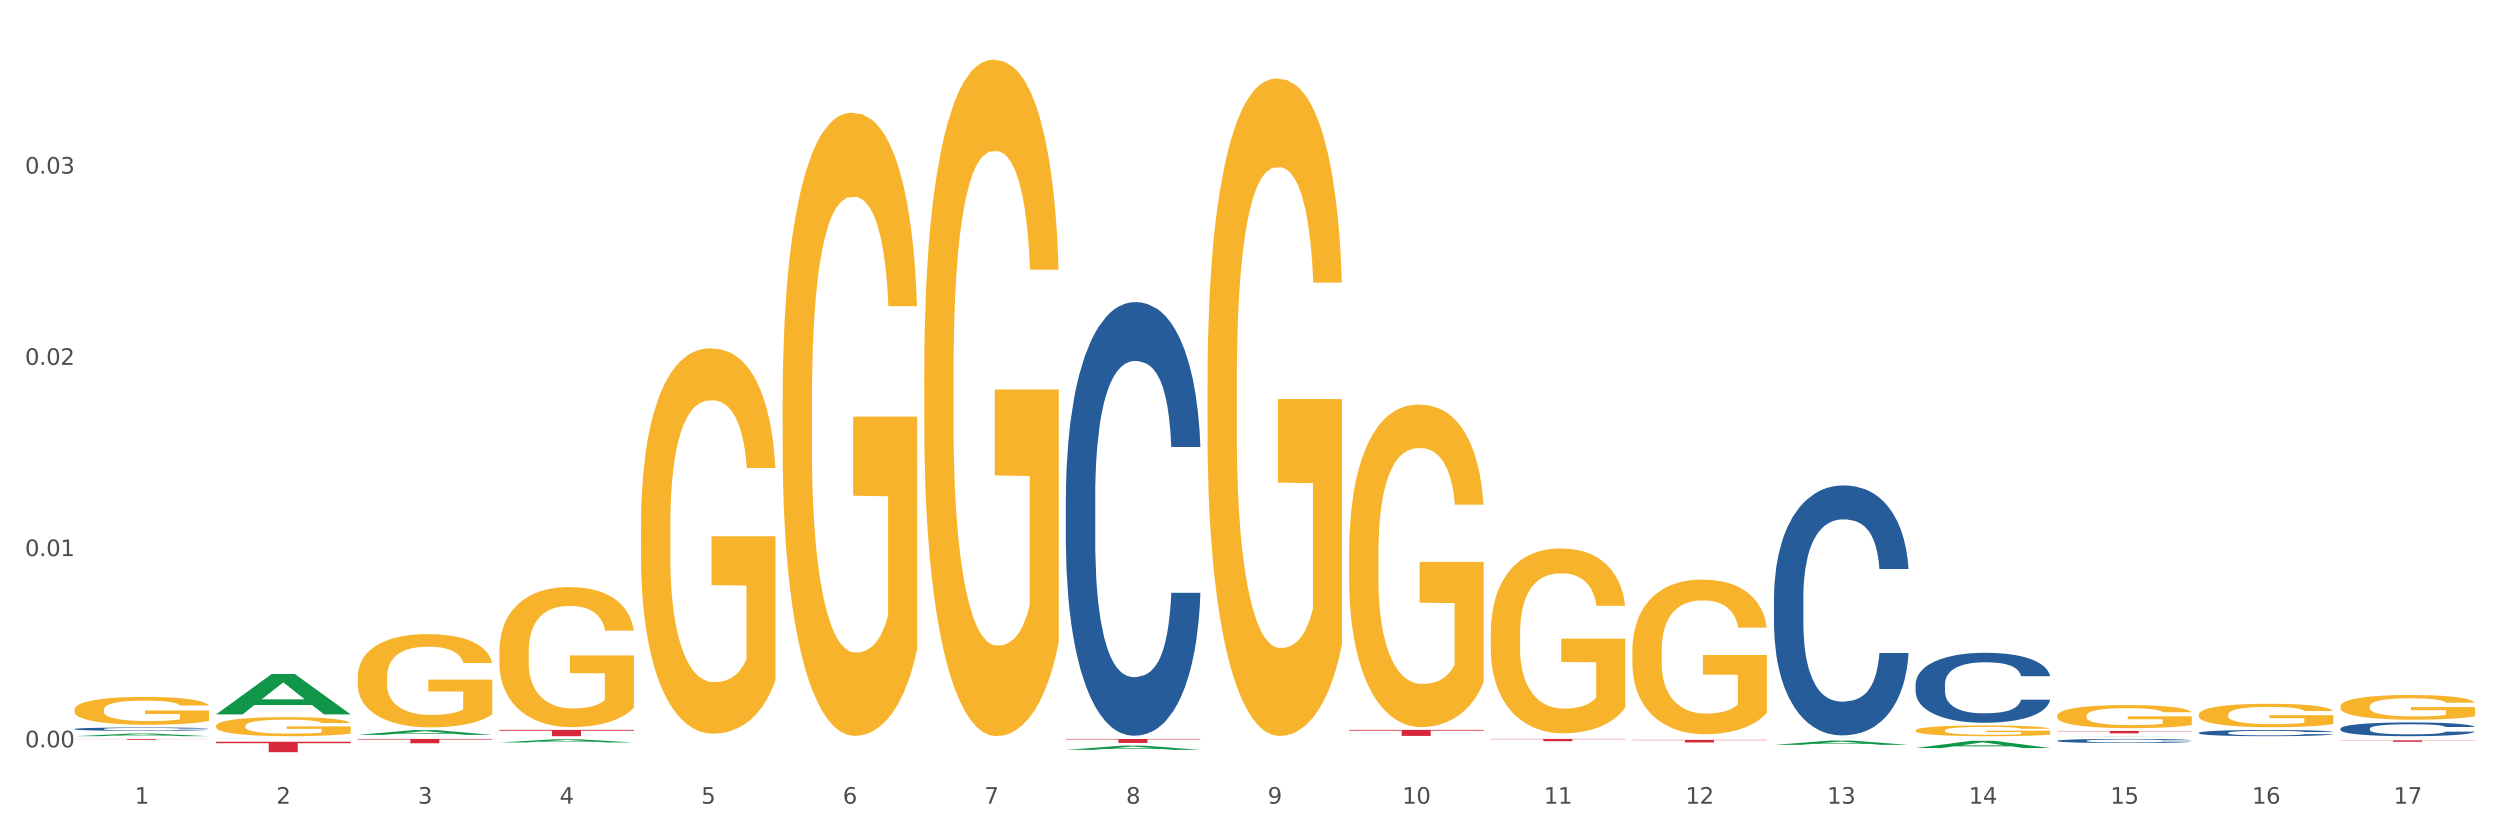 <?xml version="1.0" encoding="utf-8" standalone="no"?>
<!DOCTYPE svg PUBLIC "-//W3C//DTD SVG 1.1//EN"
  "http://www.w3.org/Graphics/SVG/1.1/DTD/svg11.dtd">
<svg xmlns:xlink="http://www.w3.org/1999/xlink" width="1080pt" height="360pt" viewBox="0 0 1080 360" xmlns="http://www.w3.org/2000/svg" version="1.1">
 <rect x="0" y="0" width="1080" height="360" fill="#333333" stroke="none"/>
 <defs>
  <style type="text/css">*{stroke-linejoin: round; stroke-linecap: butt}</style>
 </defs>
 <g id="figure_1">
  <g id="patch_1">
   <path d="M 0 360 
L 1080 360 
L 1080 0 
L 0 0 
z
" style="fill: #ffffff; stroke: #ffffff; stroke-linejoin: miter"/>
  </g>
  <g id="axes_1">
   <g id="matplotlib.axis_1">
    <g id="xtick_1">
     <g id="text_1">
      <!-- 1 -->
      <g style="fill: #4d4d4d" transform="translate(58.182 347.204) scale(0.096 -0.096)">
       <defs>
        <path id="DejaVuSans-31" d="M 794 531 
L 1825 531 
L 1825 4091 
L 703 3866 
L 703 4441 
L 1819 4666 
L 2450 4666 
L 2450 531 
L 3481 531 
L 3481 0 
L 794 0 
L 794 531 
z
" transform="scale(0.016)"/>
       </defs>
       <use xlink:href="#DejaVuSans-31"/>
      </g>
     </g>
    </g>
    <g id="xtick_2">
     <g id="text_2">
      <!-- 2 -->
      <g style="fill: #4d4d4d" transform="translate(119.364 347.204) scale(0.096 -0.096)">
       <defs>
        <path id="DejaVuSans-32" d="M 1228 531 
L 3431 531 
L 3431 0 
L 469 0 
L 469 531 
Q 828 903 1448 1529 
Q 2069 2156 2228 2338 
Q 2531 2678 2651 2914 
Q 2772 3150 2772 3378 
Q 2772 3750 2511 3984 
Q 2250 4219 1831 4219 
Q 1534 4219 1204 4116 
Q 875 4013 500 3803 
L 500 4441 
Q 881 4594 1212 4672 
Q 1544 4750 1819 4750 
Q 2544 4750 2975 4387 
Q 3406 4025 3406 3419 
Q 3406 3131 3298 2873 
Q 3191 2616 2906 2266 
Q 2828 2175 2409 1742 
Q 1991 1309 1228 531 
z
" transform="scale(0.016)"/>
       </defs>
       <use xlink:href="#DejaVuSans-32"/>
      </g>
     </g>
    </g>
    <g id="xtick_3">
     <g id="text_3">
      <!-- 3 -->
      <g style="fill: #4d4d4d" transform="translate(180.545 347.204) scale(0.096 -0.096)">
       <defs>
        <path id="DejaVuSans-33" d="M 2597 2516 
Q 3050 2419 3304 2112 
Q 3559 1806 3559 1356 
Q 3559 666 3084 287 
Q 2609 -91 1734 -91 
Q 1441 -91 1130 -33 
Q 819 25 488 141 
L 488 750 
Q 750 597 1062 519 
Q 1375 441 1716 441 
Q 2309 441 2620 675 
Q 2931 909 2931 1356 
Q 2931 1769 2642 2001 
Q 2353 2234 1838 2234 
L 1294 2234 
L 1294 2753 
L 1863 2753 
Q 2328 2753 2575 2939 
Q 2822 3125 2822 3475 
Q 2822 3834 2567 4026 
Q 2313 4219 1838 4219 
Q 1578 4219 1281 4162 
Q 984 4106 628 3988 
L 628 4550 
Q 988 4650 1302 4700 
Q 1616 4750 1894 4750 
Q 2613 4750 3031 4423 
Q 3450 4097 3450 3541 
Q 3450 3153 3228 2886 
Q 3006 2619 2597 2516 
z
" transform="scale(0.016)"/>
       </defs>
       <use xlink:href="#DejaVuSans-33"/>
      </g>
     </g>
    </g>
    <g id="xtick_4">
     <g id="text_4">
      <!-- 4 -->
      <g style="fill: #4d4d4d" transform="translate(241.726 347.204) scale(0.096 -0.096)">
       <defs>
        <path id="DejaVuSans-34" d="M 2419 4116 
L 825 1625 
L 2419 1625 
L 2419 4116 
z
M 2253 4666 
L 3047 4666 
L 3047 1625 
L 3713 1625 
L 3713 1100 
L 3047 1100 
L 3047 0 
L 2419 0 
L 2419 1100 
L 313 1100 
L 313 1709 
L 2253 4666 
z
" transform="scale(0.016)"/>
       </defs>
       <use xlink:href="#DejaVuSans-34"/>
      </g>
     </g>
    </g>
    <g id="xtick_5">
     <g id="text_5">
      <!-- 5 -->
      <g style="fill: #4d4d4d" transform="translate(302.908 347.204) scale(0.096 -0.096)">
       <defs>
        <path id="DejaVuSans-35" d="M 691 4666 
L 3169 4666 
L 3169 4134 
L 1269 4134 
L 1269 2991 
Q 1406 3038 1543 3061 
Q 1681 3084 1819 3084 
Q 2600 3084 3056 2656 
Q 3513 2228 3513 1497 
Q 3513 744 3044 326 
Q 2575 -91 1722 -91 
Q 1428 -91 1123 -41 
Q 819 9 494 109 
L 494 744 
Q 775 591 1075 516 
Q 1375 441 1709 441 
Q 2250 441 2565 725 
Q 2881 1009 2881 1497 
Q 2881 1984 2565 2268 
Q 2250 2553 1709 2553 
Q 1456 2553 1204 2497 
Q 953 2441 691 2322 
L 691 4666 
z
" transform="scale(0.016)"/>
       </defs>
       <use xlink:href="#DejaVuSans-35"/>
      </g>
     </g>
    </g>
    <g id="xtick_6">
     <g id="text_6">
      <!-- 6 -->
      <g style="fill: #4d4d4d" transform="translate(364.089 347.204) scale(0.096 -0.096)">
       <defs>
        <path id="DejaVuSans-36" d="M 2113 2584 
Q 1688 2584 1439 2293 
Q 1191 2003 1191 1497 
Q 1191 994 1439 701 
Q 1688 409 2113 409 
Q 2538 409 2786 701 
Q 3034 994 3034 1497 
Q 3034 2003 2786 2293 
Q 2538 2584 2113 2584 
z
M 3366 4563 
L 3366 3988 
Q 3128 4100 2886 4159 
Q 2644 4219 2406 4219 
Q 1781 4219 1451 3797 
Q 1122 3375 1075 2522 
Q 1259 2794 1537 2939 
Q 1816 3084 2150 3084 
Q 2853 3084 3261 2657 
Q 3669 2231 3669 1497 
Q 3669 778 3244 343 
Q 2819 -91 2113 -91 
Q 1303 -91 875 529 
Q 447 1150 447 2328 
Q 447 3434 972 4092 
Q 1497 4750 2381 4750 
Q 2619 4750 2861 4703 
Q 3103 4656 3366 4563 
z
" transform="scale(0.016)"/>
       </defs>
       <use xlink:href="#DejaVuSans-36"/>
      </g>
     </g>
    </g>
    <g id="xtick_7">
     <g id="text_7">
      <!-- 7 -->
      <g style="fill: #4d4d4d" transform="translate(425.271 347.204) scale(0.096 -0.096)">
       <defs>
        <path id="DejaVuSans-37" d="M 525 4666 
L 3525 4666 
L 3525 4397 
L 1831 0 
L 1172 0 
L 2766 4134 
L 525 4134 
L 525 4666 
z
" transform="scale(0.016)"/>
       </defs>
       <use xlink:href="#DejaVuSans-37"/>
      </g>
     </g>
    </g>
    <g id="xtick_8">
     <g id="text_8">
      <!-- 8 -->
      <g style="fill: #4d4d4d" transform="translate(486.452 347.204) scale(0.096 -0.096)">
       <defs>
        <path id="DejaVuSans-38" d="M 2034 2216 
Q 1584 2216 1326 1975 
Q 1069 1734 1069 1313 
Q 1069 891 1326 650 
Q 1584 409 2034 409 
Q 2484 409 2743 651 
Q 3003 894 3003 1313 
Q 3003 1734 2745 1975 
Q 2488 2216 2034 2216 
z
M 1403 2484 
Q 997 2584 770 2862 
Q 544 3141 544 3541 
Q 544 4100 942 4425 
Q 1341 4750 2034 4750 
Q 2731 4750 3128 4425 
Q 3525 4100 3525 3541 
Q 3525 3141 3298 2862 
Q 3072 2584 2669 2484 
Q 3125 2378 3379 2068 
Q 3634 1759 3634 1313 
Q 3634 634 3220 271 
Q 2806 -91 2034 -91 
Q 1263 -91 848 271 
Q 434 634 434 1313 
Q 434 1759 690 2068 
Q 947 2378 1403 2484 
z
M 1172 3481 
Q 1172 3119 1398 2916 
Q 1625 2713 2034 2713 
Q 2441 2713 2670 2916 
Q 2900 3119 2900 3481 
Q 2900 3844 2670 4047 
Q 2441 4250 2034 4250 
Q 1625 4250 1398 4047 
Q 1172 3844 1172 3481 
z
" transform="scale(0.016)"/>
       </defs>
       <use xlink:href="#DejaVuSans-38"/>
      </g>
     </g>
    </g>
    <g id="xtick_9">
     <g id="text_9">
      <!-- 9 -->
      <g style="fill: #4d4d4d" transform="translate(547.634 347.204) scale(0.096 -0.096)">
       <defs>
        <path id="DejaVuSans-39" d="M 703 97 
L 703 672 
Q 941 559 1184 500 
Q 1428 441 1663 441 
Q 2288 441 2617 861 
Q 2947 1281 2994 2138 
Q 2813 1869 2534 1725 
Q 2256 1581 1919 1581 
Q 1219 1581 811 2004 
Q 403 2428 403 3163 
Q 403 3881 828 4315 
Q 1253 4750 1959 4750 
Q 2769 4750 3195 4129 
Q 3622 3509 3622 2328 
Q 3622 1225 3098 567 
Q 2575 -91 1691 -91 
Q 1453 -91 1209 -44 
Q 966 3 703 97 
z
M 1959 2075 
Q 2384 2075 2632 2365 
Q 2881 2656 2881 3163 
Q 2881 3666 2632 3958 
Q 2384 4250 1959 4250 
Q 1534 4250 1286 3958 
Q 1038 3666 1038 3163 
Q 1038 2656 1286 2365 
Q 1534 2075 1959 2075 
z
" transform="scale(0.016)"/>
       </defs>
       <use xlink:href="#DejaVuSans-39"/>
      </g>
     </g>
    </g>
    <g id="xtick_10">
     <g id="text_10">
      <!-- 10 -->
      <g style="fill: #4d4d4d" transform="translate(605.761 347.204) scale(0.096 -0.096)">
       <defs>
        <path id="DejaVuSans-30" d="M 2034 4250 
Q 1547 4250 1301 3770 
Q 1056 3291 1056 2328 
Q 1056 1369 1301 889 
Q 1547 409 2034 409 
Q 2525 409 2770 889 
Q 3016 1369 3016 2328 
Q 3016 3291 2770 3770 
Q 2525 4250 2034 4250 
z
M 2034 4750 
Q 2819 4750 3233 4129 
Q 3647 3509 3647 2328 
Q 3647 1150 3233 529 
Q 2819 -91 2034 -91 
Q 1250 -91 836 529 
Q 422 1150 422 2328 
Q 422 3509 836 4129 
Q 1250 4750 2034 4750 
z
" transform="scale(0.016)"/>
       </defs>
       <use xlink:href="#DejaVuSans-31"/>
       <use xlink:href="#DejaVuSans-30" transform="translate(63.623 0)"/>
      </g>
     </g>
    </g>
    <g id="xtick_11">
     <g id="text_11">
      <!-- 11 -->
      <g style="fill: #4d4d4d" transform="translate(666.942 347.204) scale(0.096 -0.096)">
       <use xlink:href="#DejaVuSans-31"/>
       <use xlink:href="#DejaVuSans-31" transform="translate(63.623 0)"/>
      </g>
     </g>
    </g>
    <g id="xtick_12">
     <g id="text_12">
      <!-- 12 -->
      <g style="fill: #4d4d4d" transform="translate(728.124 347.204) scale(0.096 -0.096)">
       <use xlink:href="#DejaVuSans-31"/>
       <use xlink:href="#DejaVuSans-32" transform="translate(63.623 0)"/>
      </g>
     </g>
    </g>
    <g id="xtick_13">
     <g id="text_13">
      <!-- 13 -->
      <g style="fill: #4d4d4d" transform="translate(789.305 347.204) scale(0.096 -0.096)">
       <use xlink:href="#DejaVuSans-31"/>
       <use xlink:href="#DejaVuSans-33" transform="translate(63.623 0)"/>
      </g>
     </g>
    </g>
    <g id="xtick_14">
     <g id="text_14">
      <!-- 14 -->
      <g style="fill: #4d4d4d" transform="translate(850.487 347.204) scale(0.096 -0.096)">
       <use xlink:href="#DejaVuSans-31"/>
       <use xlink:href="#DejaVuSans-34" transform="translate(63.623 0)"/>
      </g>
     </g>
    </g>
    <g id="xtick_15">
     <g id="text_15">
      <!-- 15 -->
      <g style="fill: #4d4d4d" transform="translate(911.668 347.204) scale(0.096 -0.096)">
       <use xlink:href="#DejaVuSans-31"/>
       <use xlink:href="#DejaVuSans-35" transform="translate(63.623 0)"/>
      </g>
     </g>
    </g>
    <g id="xtick_16">
     <g id="text_16">
      <!-- 16 -->
      <g style="fill: #4d4d4d" transform="translate(972.849 347.204) scale(0.096 -0.096)">
       <use xlink:href="#DejaVuSans-31"/>
       <use xlink:href="#DejaVuSans-36" transform="translate(63.623 0)"/>
      </g>
     </g>
    </g>
    <g id="xtick_17">
     <g id="text_17">
      <!-- 17 -->
      <g style="fill: #4d4d4d" transform="translate(1034.031 347.204) scale(0.096 -0.096)">
       <use xlink:href="#DejaVuSans-31"/>
       <use xlink:href="#DejaVuSans-37" transform="translate(63.623 0)"/>
      </g>
     </g>
    </g>
    <g id="xtick_18"/>
    <g id="xtick_19"/>
    <g id="xtick_20"/>
    <g id="xtick_21"/>
    <g id="xtick_22"/>
    <g id="xtick_23"/>
    <g id="xtick_24"/>
    <g id="xtick_25"/>
    <g id="xtick_26"/>
    <g id="xtick_27"/>
    <g id="xtick_28"/>
    <g id="xtick_29"/>
    <g id="xtick_30"/>
    <g id="xtick_31"/>
    <g id="xtick_32"/>
    <g id="xtick_33"/>
   </g>
   <g id="matplotlib.axis_2">
    <g id="ytick_1">
     <g id="text_18">
      <!-- 0.00 -->
      <g style="fill: #4d4d4d" transform="translate(10.8 322.858) scale(0.096 -0.096)">
       <defs>
        <path id="DejaVuSans-2e" d="M 684 794 
L 1344 794 
L 1344 0 
L 684 0 
L 684 794 
z
" transform="scale(0.016)"/>
       </defs>
       <use xlink:href="#DejaVuSans-30"/>
       <use xlink:href="#DejaVuSans-2e" transform="translate(63.623 0)"/>
       <use xlink:href="#DejaVuSans-30" transform="translate(95.41 0)"/>
       <use xlink:href="#DejaVuSans-30" transform="translate(159.033 0)"/>
      </g>
     </g>
    </g>
    <g id="ytick_2">
     <g id="text_19">
      <!-- 0.01 -->
      <g style="fill: #4d4d4d" transform="translate(10.8 240.241) scale(0.096 -0.096)">
       <use xlink:href="#DejaVuSans-30"/>
       <use xlink:href="#DejaVuSans-2e" transform="translate(63.623 0)"/>
       <use xlink:href="#DejaVuSans-30" transform="translate(95.41 0)"/>
       <use xlink:href="#DejaVuSans-31" transform="translate(159.033 0)"/>
      </g>
     </g>
    </g>
    <g id="ytick_3">
     <g id="text_20">
      <!-- 0.02 -->
      <g style="fill: #4d4d4d" transform="translate(10.8 157.624) scale(0.096 -0.096)">
       <use xlink:href="#DejaVuSans-30"/>
       <use xlink:href="#DejaVuSans-2e" transform="translate(63.623 0)"/>
       <use xlink:href="#DejaVuSans-30" transform="translate(95.41 0)"/>
       <use xlink:href="#DejaVuSans-32" transform="translate(159.033 0)"/>
      </g>
     </g>
    </g>
    <g id="ytick_4">
     <g id="text_21">
      <!-- 0.03 -->
      <g style="fill: #4d4d4d" transform="translate(10.8 75.007) scale(0.096 -0.096)">
       <use xlink:href="#DejaVuSans-30"/>
       <use xlink:href="#DejaVuSans-2e" transform="translate(63.623 0)"/>
       <use xlink:href="#DejaVuSans-30" transform="translate(95.41 0)"/>
       <use xlink:href="#DejaVuSans-33" transform="translate(159.033 0)"/>
      </g>
     </g>
    </g>
    <g id="ytick_5"/>
    <g id="ytick_6"/>
    <g id="ytick_7"/>
    <g id="ytick_8"/>
   </g>
   <g id="PolyCollection_1">
    <path d="M 32.175 318.035 
L 32.235 318.034 
L 56.203 316.901 
L 66.15 316.899 
L 90.297 318.037 
L 78.793 318.037 
L 73.58 317.772 
L 48.833 317.772 
L 48.653 317.777 
L 43.62 318.037 
L 32.175 318.037 
L 32.175 318.035 
L 51.949 317.614 
L 70.464 317.613 
L 61.296 317.142 
L 61.176 317.14 
L 61.056 317.143 
L 51.889 317.613 
L 51.949 317.614 
L 32.175 318.035 
z
" clip-path="url(#pac3ae004f6)" style="fill: #109648"/>
    <path d="M 705.171 319.62 
L 763.293 319.62 
L 763.293 319.775 
L 740.43 319.776 
L 740.43 320.735 
L 727.896 320.735 
L 727.896 319.776 
L 705.171 319.775 
L 705.171 319.621 
L 705.171 319.62 
z
" clip-path="url(#pac3ae004f6)" style="fill: #d62839"/>
    <path d="M 643.989 319.211 
L 702.112 319.211 
L 702.112 319.349 
L 679.248 319.35 
L 679.248 320.2 
L 666.715 320.2 
L 666.715 319.35 
L 643.989 319.349 
L 643.989 319.212 
L 643.989 319.211 
z
" clip-path="url(#pac3ae004f6)" style="fill: #d62839"/>
    <path d="M 582.808 315.289 
L 640.93 315.289 
L 640.93 315.654 
L 618.067 315.657 
L 618.067 317.92 
L 605.533 317.92 
L 605.533 315.657 
L 582.808 315.654 
L 582.808 315.291 
L 582.808 315.289 
z
" clip-path="url(#pac3ae004f6)" style="fill: #d62839"/>
    <path d="M 460.445 319.211 
L 518.567 319.211 
L 518.567 319.453 
L 495.704 319.455 
L 495.704 320.951 
L 483.17 320.951 
L 483.17 319.455 
L 460.445 319.453 
L 460.445 319.213 
L 460.445 319.211 
z
" clip-path="url(#pac3ae004f6)" style="fill: #d62839"/>
    <path d="M 215.719 315.293 
L 273.842 315.293 
L 273.842 315.674 
L 250.978 315.677 
L 250.978 318.037 
L 238.445 318.037 
L 238.445 315.677 
L 215.719 315.674 
L 215.719 315.296 
L 215.719 315.293 
z
" clip-path="url(#pac3ae004f6)" style="fill: #d62839"/>
    <path d="M 154.538 319.211 
L 212.66 319.211 
L 212.66 319.471 
L 189.797 319.473 
L 189.797 321.08 
L 177.263 321.08 
L 177.263 319.473 
L 154.538 319.471 
L 154.538 319.213 
L 154.538 319.211 
z
" clip-path="url(#pac3ae004f6)" style="fill: #d62839"/>
    <path d="M 93.356 320.422 
L 151.479 320.422 
L 151.479 321.051 
L 128.615 321.055 
L 128.615 324.95 
L 116.082 324.95 
L 116.082 321.055 
L 93.356 321.051 
L 93.356 320.426 
L 93.356 320.422 
z
" clip-path="url(#pac3ae004f6)" style="fill: #d62839"/>
    <path d="M 32.175 319.211 
L 90.297 319.211 
L 90.297 319.264 
L 67.434 319.264 
L 67.434 319.59 
L 54.901 319.59 
L 54.901 319.264 
L 32.175 319.264 
L 32.175 319.212 
L 32.175 319.211 
z
" clip-path="url(#pac3ae004f6)" style="fill: #d62839"/>
    <path d="M 32.175 314.922 
L 32.244 314.921 
L 32.244 314.883 
L 32.45 314.833 
L 33.206 314.739 
L 34.167 314.669 
L 35.816 314.586 
L 36.709 314.551 
L 37.877 314.513 
L 40.282 314.45 
L 43.03 314.397 
L 44.954 314.367 
L 46.396 314.349 
L 49.625 314.315 
L 51.48 314.301 
L 53.404 314.289 
L 55.053 314.281 
L 57.801 314.271 
L 60 314.267 
L 62.542 314.266 
L 64.671 314.267 
L 67.488 314.273 
L 71.61 314.289 
L 73.19 314.298 
L 75.32 314.314 
L 77.519 314.335 
L 79.305 314.357 
L 81.366 314.387 
L 83.496 314.427 
L 85.557 314.478 
L 87 314.525 
L 88.168 314.574 
L 89.198 314.634 
L 89.954 314.699 
L 90.297 314.754 
L 77.725 314.754 
L 77.381 314.705 
L 76.694 314.651 
L 76.007 314.615 
L 75.251 314.586 
L 74.084 314.553 
L 73.053 314.531 
L 71.335 314.506 
L 69.755 314.49 
L 68.45 314.481 
L 66.87 314.473 
L 63.503 314.465 
L 61.099 314.465 
L 59.587 314.467 
L 57.732 314.474 
L 56.152 314.483 
L 54.297 314.499 
L 52.854 314.517 
L 51.412 314.539 
L 50.587 314.555 
L 49.351 314.585 
L 48.526 314.609 
L 47.427 314.65 
L 46.809 314.679 
L 45.709 314.755 
L 45.228 314.811 
L 45.022 314.85 
L 44.885 314.893 
L 44.885 315.101 
L 45.297 315.194 
L 45.641 315.234 
L 46.19 315.279 
L 47.221 315.338 
L 48.732 315.395 
L 50.312 315.436 
L 51.618 315.462 
L 52.854 315.48 
L 54.091 315.495 
L 55.603 315.508 
L 56.839 315.516 
L 58.694 315.524 
L 60.893 315.528 
L 62.61 315.528 
L 66.114 315.522 
L 67.694 315.515 
L 69.206 315.506 
L 70.855 315.491 
L 72.16 315.475 
L 72.916 315.463 
L 74.152 315.438 
L 75.114 315.411 
L 75.939 315.38 
L 76.488 315.354 
L 77.106 315.314 
L 77.587 315.268 
L 77.725 315.244 
L 90.297 315.244 
L 90.023 315.292 
L 89.542 315.339 
L 88.58 315.402 
L 87.824 315.438 
L 86.656 315.482 
L 85.419 315.519 
L 83.702 315.56 
L 82.122 315.591 
L 80.473 315.618 
L 78.687 315.642 
L 75.458 315.675 
L 74.29 315.684 
L 71.816 315.7 
L 69.893 315.71 
L 67.076 315.719 
L 64.19 315.724 
L 61.167 315.726 
L 58.488 315.723 
L 55.534 315.715 
L 53.679 315.707 
L 51.618 315.695 
L 49.213 315.676 
L 46.946 315.654 
L 44.816 315.627 
L 42.824 315.596 
L 40.969 315.562 
L 38.564 315.504 
L 36.778 315.448 
L 35.473 315.396 
L 34.58 315.352 
L 33.686 315.296 
L 33.206 315.258 
L 32.45 315.165 
L 32.175 315.078 
L 32.175 314.922 
z
" clip-path="url(#pac3ae004f6)" style="fill: #255c99"/>
    <path d="M 93.356 319.228 
L 93.425 319.228 
L 93.425 319.227 
L 93.631 319.226 
L 94.387 319.223 
L 95.349 319.221 
L 96.998 319.219 
L 97.891 319.218 
L 99.059 319.217 
L 101.463 319.216 
L 104.211 319.215 
L 106.135 319.214 
L 107.578 319.213 
L 110.807 319.212 
L 112.662 319.212 
L 114.585 319.212 
L 116.234 319.212 
L 118.982 319.211 
L 121.181 319.211 
L 123.723 319.211 
L 125.853 319.211 
L 128.67 319.211 
L 132.792 319.212 
L 134.372 319.212 
L 136.502 319.212 
L 138.7 319.213 
L 140.486 319.214 
L 142.547 319.214 
L 144.677 319.215 
L 146.738 319.217 
L 148.181 319.218 
L 149.349 319.219 
L 150.38 319.221 
L 151.135 319.222 
L 151.479 319.224 
L 138.906 319.224 
L 138.563 319.222 
L 137.876 319.221 
L 137.189 319.22 
L 136.433 319.219 
L 135.265 319.218 
L 134.234 319.218 
L 132.517 319.217 
L 130.937 319.217 
L 129.631 319.217 
L 128.051 319.216 
L 124.685 319.216 
L 122.28 319.216 
L 120.769 319.216 
L 118.914 319.216 
L 117.334 319.217 
L 115.479 319.217 
L 114.036 319.218 
L 112.593 319.218 
L 111.769 319.219 
L 110.532 319.219 
L 109.708 319.22 
L 108.608 319.221 
L 107.99 319.222 
L 106.891 319.224 
L 106.41 319.225 
L 106.204 319.226 
L 106.066 319.227 
L 106.066 319.232 
L 106.479 319.235 
L 106.822 319.236 
L 107.372 319.237 
L 108.402 319.238 
L 109.914 319.24 
L 111.494 319.241 
L 112.799 319.241 
L 114.036 319.242 
L 115.273 319.242 
L 116.784 319.243 
L 118.021 319.243 
L 119.876 319.243 
L 122.074 319.243 
L 123.792 319.243 
L 127.295 319.243 
L 128.876 319.243 
L 130.387 319.243 
L 132.036 319.242 
L 133.341 319.242 
L 134.097 319.241 
L 135.334 319.241 
L 136.296 319.24 
L 137.12 319.239 
L 137.67 319.239 
L 138.288 319.238 
L 138.769 319.237 
L 138.906 319.236 
L 151.479 319.236 
L 151.204 319.237 
L 150.723 319.238 
L 149.761 319.24 
L 149.005 319.241 
L 147.838 319.242 
L 146.601 319.243 
L 144.883 319.244 
L 143.303 319.245 
L 141.654 319.245 
L 139.868 319.246 
L 136.639 319.247 
L 135.471 319.247 
L 132.998 319.247 
L 131.074 319.248 
L 128.257 319.248 
L 125.372 319.248 
L 122.349 319.248 
L 119.669 319.248 
L 116.715 319.248 
L 114.86 319.248 
L 112.799 319.247 
L 110.395 319.247 
L 108.127 319.246 
L 105.998 319.246 
L 104.005 319.245 
L 102.15 319.244 
L 99.746 319.242 
L 97.959 319.241 
L 96.654 319.24 
L 95.761 319.239 
L 94.868 319.237 
L 94.387 319.236 
L 93.631 319.234 
L 93.356 319.232 
L 93.356 319.228 
z
" clip-path="url(#pac3ae004f6)" style="fill: #255c99"/>
    <path d="M 460.445 214.675 
L 460.514 214.504 
L 460.514 209.713 
L 460.72 203.212 
L 461.475 191.235 
L 462.437 182.167 
L 464.086 171.559 
L 464.979 167.111 
L 466.147 162.149 
L 468.552 154.107 
L 471.3 147.264 
L 473.224 143.499 
L 474.666 141.104 
L 477.895 136.827 
L 479.75 134.945 
L 481.674 133.405 
L 483.323 132.378 
L 486.071 131.181 
L 488.269 130.667 
L 490.811 130.496 
L 492.941 130.667 
L 495.758 131.352 
L 499.88 133.405 
L 501.46 134.603 
L 503.59 136.656 
L 505.789 139.393 
L 507.575 142.131 
L 509.636 146.066 
L 511.766 151.199 
L 513.827 157.7 
L 515.27 163.689 
L 516.437 170.019 
L 517.468 177.718 
L 518.224 186.102 
L 518.567 193.117 
L 505.995 193.117 
L 505.651 186.786 
L 504.964 179.943 
L 504.277 175.323 
L 503.521 171.559 
L 502.353 167.282 
L 501.323 164.544 
L 499.605 161.293 
L 498.025 159.24 
L 496.72 158.043 
L 495.14 157.016 
L 491.773 155.989 
L 489.369 155.989 
L 487.857 156.332 
L 486.002 157.187 
L 484.422 158.385 
L 482.567 160.438 
L 481.124 162.662 
L 479.682 165.571 
L 478.857 167.624 
L 477.621 171.388 
L 476.796 174.468 
L 475.697 179.772 
L 475.079 183.536 
L 473.979 193.288 
L 473.498 200.474 
L 473.292 205.436 
L 473.155 210.911 
L 473.155 237.602 
L 473.567 249.578 
L 473.911 254.711 
L 474.46 260.528 
L 475.491 268.056 
L 477.002 275.414 
L 478.582 280.718 
L 479.888 283.968 
L 481.124 286.364 
L 482.361 288.246 
L 483.872 289.957 
L 485.109 290.983 
L 486.964 292.01 
L 489.163 292.523 
L 490.88 292.523 
L 494.384 291.668 
L 495.964 290.812 
L 497.476 289.614 
L 499.124 287.732 
L 500.43 285.679 
L 501.186 284.139 
L 502.422 280.889 
L 503.384 277.467 
L 504.208 273.532 
L 504.758 270.11 
L 505.376 264.977 
L 505.857 259.16 
L 505.995 256.08 
L 518.567 256.08 
L 518.292 262.239 
L 517.812 268.228 
L 516.85 276.269 
L 516.094 280.889 
L 514.926 286.535 
L 513.689 291.325 
L 511.972 296.629 
L 510.392 300.565 
L 508.743 303.986 
L 506.957 307.066 
L 503.728 311.343 
L 502.56 312.541 
L 500.086 314.594 
L 498.163 315.792 
L 495.346 316.99 
L 492.46 317.674 
L 489.437 317.845 
L 486.758 317.503 
L 483.804 316.476 
L 481.949 315.45 
L 479.888 313.91 
L 477.483 311.515 
L 475.216 308.606 
L 473.086 305.184 
L 471.094 301.249 
L 469.239 296.8 
L 466.834 289.443 
L 465.048 282.257 
L 463.743 275.585 
L 462.849 269.939 
L 461.956 262.753 
L 461.475 257.791 
L 460.72 245.814 
L 460.445 234.693 
L 460.445 214.675 
z
" clip-path="url(#pac3ae004f6)" style="fill: #255c99"/>
    <path d="M 766.352 258.223 
L 766.421 258.124 
L 766.421 255.363 
L 766.627 251.615 
L 767.383 244.712 
L 768.344 239.485 
L 769.993 233.371 
L 770.886 230.807 
L 772.054 227.947 
L 774.459 223.312 
L 777.207 219.367 
L 779.131 217.197 
L 780.573 215.817 
L 783.802 213.351 
L 785.657 212.266 
L 787.581 211.379 
L 789.23 210.787 
L 791.978 210.097 
L 794.177 209.801 
L 796.719 209.702 
L 798.848 209.801 
L 801.665 210.195 
L 805.787 211.379 
L 807.367 212.069 
L 809.497 213.252 
L 811.696 214.83 
L 813.482 216.408 
L 815.543 218.676 
L 817.673 221.635 
L 819.734 225.383 
L 821.177 228.834 
L 822.345 232.483 
L 823.375 236.921 
L 824.131 241.753 
L 824.474 245.797 
L 811.902 245.797 
L 811.558 242.148 
L 810.871 238.203 
L 810.184 235.54 
L 809.428 233.371 
L 808.261 230.905 
L 807.23 229.327 
L 805.512 227.454 
L 803.932 226.27 
L 802.627 225.58 
L 801.047 224.988 
L 797.68 224.396 
L 795.276 224.396 
L 793.764 224.594 
L 791.909 225.087 
L 790.329 225.777 
L 788.474 226.961 
L 787.031 228.243 
L 785.589 229.919 
L 784.764 231.103 
L 783.528 233.272 
L 782.703 235.047 
L 781.604 238.105 
L 780.986 240.274 
L 779.886 245.895 
L 779.405 250.038 
L 779.199 252.897 
L 779.062 256.053 
L 779.062 271.438 
L 779.474 278.341 
L 779.818 281.3 
L 780.367 284.653 
L 781.398 288.992 
L 782.909 293.233 
L 784.489 296.29 
L 785.795 298.164 
L 787.031 299.545 
L 788.268 300.629 
L 789.78 301.616 
L 791.016 302.207 
L 792.871 302.799 
L 795.07 303.095 
L 796.787 303.095 
L 800.291 302.602 
L 801.871 302.109 
L 803.383 301.418 
L 805.032 300.333 
L 806.337 299.15 
L 807.093 298.262 
L 808.329 296.389 
L 809.291 294.416 
L 810.116 292.148 
L 810.665 290.176 
L 811.283 287.217 
L 811.764 283.864 
L 811.902 282.089 
L 824.474 282.089 
L 824.2 285.639 
L 823.719 289.091 
L 822.757 293.726 
L 822.001 296.389 
L 820.833 299.643 
L 819.596 302.405 
L 817.879 305.462 
L 816.299 307.73 
L 814.65 309.702 
L 812.864 311.478 
L 809.635 313.943 
L 808.467 314.633 
L 805.993 315.817 
L 804.07 316.507 
L 801.253 317.197 
L 798.367 317.592 
L 795.344 317.691 
L 792.665 317.493 
L 789.711 316.902 
L 787.856 316.31 
L 785.795 315.422 
L 783.39 314.042 
L 781.123 312.365 
L 778.993 310.393 
L 777.001 308.124 
L 775.146 305.56 
L 772.741 301.32 
L 770.955 297.178 
L 769.65 293.332 
L 768.757 290.077 
L 767.863 285.935 
L 767.383 283.075 
L 766.627 276.172 
L 766.352 269.761 
L 766.352 258.223 
z
" clip-path="url(#pac3ae004f6)" style="fill: #255c99"/>
    <path d="M 827.533 295.586 
L 827.602 295.559 
L 827.602 294.786 
L 827.808 293.738 
L 828.564 291.807 
L 829.526 290.344 
L 831.175 288.634 
L 832.068 287.917 
L 833.236 287.117 
L 835.64 285.82 
L 838.388 284.716 
L 840.312 284.11 
L 841.755 283.723 
L 844.984 283.034 
L 846.839 282.73 
L 848.762 282.482 
L 850.411 282.316 
L 853.159 282.123 
L 855.358 282.04 
L 857.9 282.013 
L 860.03 282.04 
L 862.847 282.151 
L 866.969 282.482 
L 868.549 282.675 
L 870.679 283.006 
L 872.877 283.447 
L 874.663 283.889 
L 876.724 284.523 
L 878.854 285.351 
L 880.915 286.399 
L 882.358 287.365 
L 883.526 288.386 
L 884.557 289.627 
L 885.312 290.979 
L 885.656 292.11 
L 873.083 292.11 
L 872.74 291.089 
L 872.053 289.986 
L 871.366 289.241 
L 870.61 288.634 
L 869.442 287.944 
L 868.411 287.503 
L 866.694 286.979 
L 865.114 286.648 
L 863.808 286.455 
L 862.228 286.289 
L 858.862 286.123 
L 856.457 286.123 
L 854.946 286.179 
L 853.091 286.317 
L 851.511 286.51 
L 849.656 286.841 
L 848.213 287.199 
L 846.77 287.668 
L 845.946 287.999 
L 844.709 288.606 
L 843.885 289.103 
L 842.785 289.958 
L 842.167 290.565 
L 841.068 292.138 
L 840.587 293.296 
L 840.381 294.096 
L 840.243 294.979 
L 840.243 299.283 
L 840.656 301.214 
L 840.999 302.042 
L 841.549 302.98 
L 842.579 304.194 
L 844.091 305.38 
L 845.671 306.235 
L 846.976 306.759 
L 848.213 307.146 
L 849.45 307.449 
L 850.961 307.725 
L 852.198 307.89 
L 854.053 308.056 
L 856.251 308.139 
L 857.969 308.139 
L 861.472 308.001 
L 863.053 307.863 
L 864.564 307.67 
L 866.213 307.366 
L 867.518 307.035 
L 868.274 306.787 
L 869.511 306.263 
L 870.472 305.711 
L 871.297 305.076 
L 871.847 304.525 
L 872.465 303.697 
L 872.946 302.759 
L 873.083 302.262 
L 885.656 302.262 
L 885.381 303.256 
L 884.9 304.221 
L 883.938 305.518 
L 883.182 306.263 
L 882.015 307.173 
L 880.778 307.946 
L 879.06 308.801 
L 877.48 309.435 
L 875.831 309.987 
L 874.045 310.484 
L 870.816 311.173 
L 869.648 311.366 
L 867.175 311.698 
L 865.251 311.891 
L 862.434 312.084 
L 859.549 312.194 
L 856.526 312.222 
L 853.846 312.167 
L 850.892 312.001 
L 849.037 311.835 
L 846.976 311.587 
L 844.572 311.201 
L 842.304 310.732 
L 840.175 310.18 
L 838.182 309.546 
L 836.327 308.828 
L 833.923 307.642 
L 832.136 306.483 
L 830.831 305.407 
L 829.938 304.497 
L 829.045 303.338 
L 828.564 302.538 
L 827.808 300.607 
L 827.533 298.814 
L 827.533 295.586 
z
" clip-path="url(#pac3ae004f6)" style="fill: #255c99"/>
    <path d="M 888.715 320.008 
L 888.784 320.006 
L 888.784 319.961 
L 888.99 319.899 
L 889.745 319.786 
L 890.707 319.7 
L 892.356 319.6 
L 893.249 319.558 
L 894.417 319.511 
L 896.822 319.435 
L 899.57 319.37 
L 901.493 319.334 
L 902.936 319.312 
L 906.165 319.271 
L 908.02 319.253 
L 909.944 319.239 
L 911.593 319.229 
L 914.341 319.218 
L 916.539 319.213 
L 919.081 319.211 
L 921.211 319.213 
L 924.028 319.219 
L 928.15 319.239 
L 929.73 319.25 
L 931.86 319.269 
L 934.058 319.295 
L 935.845 319.321 
L 937.906 319.359 
L 940.036 319.407 
L 942.097 319.469 
L 943.539 319.525 
L 944.707 319.585 
L 945.738 319.658 
L 946.494 319.737 
L 946.837 319.804 
L 934.265 319.804 
L 933.921 319.744 
L 933.234 319.679 
L 932.547 319.635 
L 931.791 319.6 
L 930.623 319.559 
L 929.593 319.533 
L 927.875 319.503 
L 926.295 319.483 
L 924.99 319.472 
L 923.41 319.462 
L 920.043 319.452 
L 917.639 319.452 
L 916.127 319.456 
L 914.272 319.464 
L 912.692 319.475 
L 910.837 319.494 
L 909.394 319.515 
L 907.952 319.543 
L 907.127 319.562 
L 905.89 319.598 
L 905.066 319.627 
L 903.967 319.677 
L 903.348 319.713 
L 902.249 319.805 
L 901.768 319.873 
L 901.562 319.92 
L 901.425 319.972 
L 901.425 320.224 
L 901.837 320.338 
L 902.181 320.386 
L 902.73 320.441 
L 903.761 320.512 
L 905.272 320.582 
L 906.852 320.632 
L 908.158 320.663 
L 909.394 320.686 
L 910.631 320.703 
L 912.142 320.72 
L 913.379 320.729 
L 915.234 320.739 
L 917.432 320.744 
L 919.15 320.744 
L 922.654 320.736 
L 924.234 320.728 
L 925.745 320.716 
L 927.394 320.699 
L 928.7 320.679 
L 929.455 320.665 
L 930.692 320.634 
L 931.654 320.602 
L 932.478 320.564 
L 933.028 320.532 
L 933.646 320.483 
L 934.127 320.428 
L 934.265 320.399 
L 946.837 320.399 
L 946.562 320.457 
L 946.081 320.514 
L 945.12 320.59 
L 944.364 320.634 
L 943.196 320.687 
L 941.959 320.733 
L 940.242 320.783 
L 938.662 320.82 
L 937.013 320.852 
L 935.226 320.882 
L 931.997 320.922 
L 930.829 320.933 
L 928.356 320.953 
L 926.433 320.964 
L 923.616 320.975 
L 920.73 320.982 
L 917.707 320.983 
L 915.028 320.98 
L 912.074 320.971 
L 910.219 320.961 
L 908.158 320.946 
L 905.753 320.924 
L 903.486 320.896 
L 901.356 320.864 
L 899.364 320.826 
L 897.509 320.784 
L 895.104 320.715 
L 893.318 320.647 
L 892.013 320.584 
L 891.119 320.53 
L 890.226 320.462 
L 889.745 320.415 
L 888.99 320.302 
L 888.715 320.197 
L 888.715 320.008 
z
" clip-path="url(#pac3ae004f6)" style="fill: #255c99"/>
    <path d="M 888.715 315.752 
L 946.837 315.752 
L 946.837 315.9 
L 923.974 315.901 
L 923.974 316.813 
L 911.44 316.813 
L 911.44 315.901 
L 888.715 315.9 
L 888.715 315.753 
L 888.715 315.752 
z
" clip-path="url(#pac3ae004f6)" style="fill: #d62839"/>
    <path d="M 949.896 316.557 
L 949.965 316.555 
L 949.965 316.486 
L 950.171 316.393 
L 950.927 316.221 
L 951.889 316.091 
L 953.537 315.938 
L 954.431 315.875 
L 955.599 315.803 
L 958.003 315.688 
L 960.751 315.59 
L 962.675 315.536 
L 964.118 315.502 
L 967.347 315.44 
L 969.202 315.413 
L 971.125 315.391 
L 972.774 315.376 
L 975.522 315.359 
L 977.721 315.352 
L 980.263 315.349 
L 982.393 315.352 
L 985.209 315.362 
L 989.331 315.391 
L 990.912 315.408 
L 993.041 315.438 
L 995.24 315.477 
L 997.026 315.516 
L 999.087 315.573 
L 1001.217 315.646 
L 1003.278 315.74 
L 1004.721 315.826 
L 1005.889 315.916 
L 1006.919 316.027 
L 1007.675 316.147 
L 1008.019 316.248 
L 995.446 316.248 
L 995.103 316.157 
L 994.415 316.059 
L 993.728 315.992 
L 992.973 315.938 
L 991.805 315.877 
L 990.774 315.838 
L 989.057 315.791 
L 987.477 315.762 
L 986.171 315.745 
L 984.591 315.73 
L 981.225 315.715 
L 978.82 315.715 
L 977.309 315.72 
L 975.454 315.732 
L 973.873 315.749 
L 972.018 315.779 
L 970.576 315.811 
L 969.133 315.853 
L 968.309 315.882 
L 967.072 315.936 
L 966.247 315.98 
L 965.148 316.056 
L 964.53 316.11 
L 963.431 316.25 
L 962.95 316.353 
L 962.744 316.425 
L 962.606 316.503 
L 962.606 316.886 
L 963.018 317.058 
L 963.362 317.132 
L 963.912 317.215 
L 964.942 317.323 
L 966.454 317.429 
L 968.034 317.505 
L 969.339 317.551 
L 970.576 317.586 
L 971.812 317.613 
L 973.324 317.637 
L 974.56 317.652 
L 976.415 317.667 
L 978.614 317.674 
L 980.331 317.674 
L 983.835 317.662 
L 985.415 317.65 
L 986.927 317.632 
L 988.576 317.605 
L 989.881 317.576 
L 990.637 317.554 
L 991.873 317.507 
L 992.835 317.458 
L 993.66 317.402 
L 994.209 317.352 
L 994.828 317.279 
L 995.309 317.195 
L 995.446 317.151 
L 1008.019 317.151 
L 1007.744 317.24 
L 1007.263 317.325 
L 1006.301 317.441 
L 1005.545 317.507 
L 1004.377 317.588 
L 1003.141 317.657 
L 1001.423 317.733 
L 999.843 317.789 
L 998.194 317.839 
L 996.408 317.883 
L 993.179 317.944 
L 992.011 317.961 
L 989.538 317.991 
L 987.614 318.008 
L 984.797 318.025 
L 981.912 318.035 
L 978.889 318.037 
L 976.209 318.033 
L 973.255 318.018 
L 971.4 318.003 
L 969.339 317.981 
L 966.934 317.947 
L 964.667 317.905 
L 962.538 317.856 
L 960.545 317.799 
L 958.69 317.735 
L 956.286 317.63 
L 954.499 317.527 
L 953.194 317.431 
L 952.301 317.35 
L 951.408 317.247 
L 950.927 317.176 
L 950.171 317.004 
L 949.896 316.844 
L 949.896 316.557 
z
" clip-path="url(#pac3ae004f6)" style="fill: #255c99"/>
    <path d="M 93.356 313.602 
L 93.425 313.595 
L 93.425 313.324 
L 93.562 313.09 
L 94.248 312.525 
L 95.278 312.058 
L 96.033 311.81 
L 96.787 311.607 
L 97.68 311.403 
L 98.778 311.193 
L 100.768 310.884 
L 102.003 310.726 
L 103.512 310.56 
L 106.257 310.319 
L 108.247 310.183 
L 110.306 310.071 
L 113.668 309.935 
L 115.864 309.875 
L 118.197 309.83 
L 121.011 309.799 
L 123.138 309.792 
L 127.804 309.814 
L 131.784 309.882 
L 133.706 309.935 
L 136.176 310.025 
L 137.48 310.086 
L 139.607 310.206 
L 141.803 310.364 
L 143.313 310.5 
L 145.577 310.756 
L 147.293 311.012 
L 148.871 311.328 
L 149.695 311.546 
L 150.312 311.75 
L 150.861 311.983 
L 151.41 312.352 
L 139.058 312.352 
L 138.578 312.089 
L 137.823 311.84 
L 136.725 311.599 
L 135.764 311.449 
L 134.118 311.26 
L 132.608 311.14 
L 131.03 311.049 
L 129.108 310.974 
L 127.599 310.936 
L 125.471 310.906 
L 121.285 310.914 
L 118.472 310.974 
L 116.55 311.049 
L 115.315 311.117 
L 114.217 311.193 
L 112.982 311.298 
L 111.541 311.456 
L 110.512 311.599 
L 109.482 311.78 
L 108.659 311.961 
L 107.904 312.171 
L 107.287 312.397 
L 106.806 312.631 
L 106.394 312.917 
L 106.051 313.391 
L 106.051 314.423 
L 106.189 314.656 
L 106.532 314.965 
L 106.943 315.199 
L 107.63 315.477 
L 108.247 315.665 
L 109.414 315.936 
L 110.718 316.162 
L 111.747 316.305 
L 112.776 316.426 
L 114.56 316.592 
L 116.55 316.727 
L 118.266 316.81 
L 120.599 316.885 
L 122.177 316.915 
L 123.55 316.93 
L 126.912 316.93 
L 129.314 316.908 
L 131.99 316.855 
L 134.049 316.787 
L 135.764 316.705 
L 137.686 316.569 
L 138.921 316.441 
L 138.921 314.867 
L 123.824 314.86 
L 123.824 313.813 
L 151.479 313.813 
L 151.479 316.885 
L 150.312 317.043 
L 149.008 317.187 
L 147.636 317.315 
L 145.577 317.473 
L 143.107 317.623 
L 140.911 317.729 
L 138.578 317.819 
L 135.833 317.902 
L 132.265 317.977 
L 130.069 318.007 
L 127.324 318.03 
L 124.099 318.037 
L 121.285 318.022 
L 118.54 317.985 
L 115.658 317.917 
L 112.845 317.819 
L 110.718 317.721 
L 108.59 317.601 
L 106.326 317.443 
L 104.542 317.292 
L 103.169 317.156 
L 101.66 316.983 
L 100.013 316.757 
L 98.778 316.554 
L 97.68 316.343 
L 96.513 316.072 
L 95.69 315.839 
L 94.866 315.545 
L 94.386 315.327 
L 93.837 314.988 
L 93.425 314.513 
L 93.356 313.602 
z
" clip-path="url(#pac3ae004f6)" style="fill: #f7b32b"/>
    <path d="M 1011.078 305.172 
L 1011.146 305.162 
L 1011.146 304.811 
L 1011.284 304.509 
L 1011.97 303.778 
L 1012.999 303.174 
L 1013.754 302.852 
L 1014.509 302.589 
L 1015.401 302.326 
L 1016.499 302.053 
L 1018.489 301.653 
L 1019.724 301.449 
L 1021.234 301.234 
L 1023.978 300.923 
L 1025.969 300.747 
L 1028.027 300.601 
L 1031.39 300.425 
L 1033.585 300.348 
L 1035.919 300.289 
L 1038.732 300.25 
L 1040.859 300.24 
L 1045.526 300.27 
L 1049.506 300.357 
L 1051.427 300.425 
L 1053.897 300.542 
L 1055.201 300.62 
L 1057.328 300.776 
L 1059.524 300.981 
L 1061.034 301.156 
L 1063.299 301.488 
L 1065.014 301.819 
L 1066.592 302.228 
L 1067.416 302.511 
L 1068.033 302.774 
L 1068.582 303.076 
L 1069.131 303.554 
L 1056.78 303.554 
L 1056.299 303.213 
L 1055.544 302.891 
L 1054.446 302.579 
L 1053.486 302.384 
L 1051.839 302.141 
L 1050.329 301.985 
L 1048.751 301.868 
L 1046.829 301.77 
L 1045.32 301.722 
L 1043.192 301.683 
L 1039.007 301.692 
L 1036.193 301.77 
L 1034.272 301.868 
L 1033.037 301.956 
L 1031.939 302.053 
L 1030.703 302.189 
L 1029.262 302.394 
L 1028.233 302.579 
L 1027.204 302.813 
L 1026.38 303.047 
L 1025.625 303.32 
L 1025.008 303.612 
L 1024.527 303.914 
L 1024.116 304.285 
L 1023.773 304.899 
L 1023.773 306.234 
L 1023.91 306.536 
L 1024.253 306.936 
L 1024.665 307.238 
L 1025.351 307.598 
L 1025.969 307.842 
L 1027.135 308.193 
L 1028.439 308.485 
L 1029.468 308.67 
L 1030.498 308.826 
L 1032.282 309.041 
L 1034.272 309.216 
L 1035.987 309.323 
L 1038.32 309.421 
L 1039.899 309.46 
L 1041.271 309.479 
L 1044.634 309.479 
L 1047.035 309.45 
L 1049.712 309.382 
L 1051.77 309.294 
L 1053.486 309.187 
L 1055.407 309.011 
L 1056.642 308.846 
L 1056.642 306.809 
L 1041.546 306.799 
L 1041.546 305.445 
L 1069.2 305.445 
L 1069.2 309.421 
L 1068.033 309.625 
L 1066.73 309.811 
L 1065.357 309.976 
L 1063.299 310.181 
L 1060.828 310.376 
L 1058.632 310.512 
L 1056.299 310.629 
L 1053.554 310.736 
L 1049.986 310.834 
L 1047.79 310.873 
L 1045.045 310.902 
L 1041.82 310.912 
L 1039.007 310.892 
L 1036.262 310.844 
L 1033.38 310.756 
L 1030.566 310.629 
L 1028.439 310.503 
L 1026.312 310.347 
L 1024.047 310.142 
L 1022.263 309.947 
L 1020.891 309.772 
L 1019.381 309.547 
L 1017.734 309.255 
L 1016.499 308.992 
L 1015.401 308.719 
L 1014.234 308.368 
L 1013.411 308.066 
L 1012.587 307.686 
L 1012.107 307.403 
L 1011.558 306.965 
L 1011.146 306.351 
L 1011.078 305.172 
z
" clip-path="url(#pac3ae004f6)" style="fill: #f7b32b"/>
    <path d="M 949.896 308.717 
L 949.965 308.708 
L 949.965 308.374 
L 950.102 308.087 
L 950.788 307.392 
L 951.818 306.817 
L 952.572 306.511 
L 953.327 306.261 
L 954.219 306.011 
L 955.317 305.751 
L 957.307 305.371 
L 958.543 305.177 
L 960.052 304.973 
L 962.797 304.676 
L 964.787 304.51 
L 966.846 304.371 
L 970.208 304.204 
L 972.404 304.13 
L 974.737 304.074 
L 977.551 304.037 
L 979.678 304.028 
L 984.344 304.055 
L 988.324 304.139 
L 990.246 304.204 
L 992.716 304.315 
L 994.02 304.389 
L 996.147 304.537 
L 998.343 304.732 
L 999.853 304.899 
L 1002.117 305.214 
L 1003.833 305.529 
L 1005.411 305.918 
L 1006.234 306.187 
L 1006.852 306.437 
L 1007.401 306.724 
L 1007.95 307.179 
L 995.598 307.179 
L 995.118 306.854 
L 994.363 306.548 
L 993.265 306.252 
L 992.304 306.066 
L 990.657 305.835 
L 989.148 305.687 
L 987.569 305.575 
L 985.648 305.483 
L 984.138 305.436 
L 982.011 305.399 
L 977.825 305.408 
L 975.012 305.483 
L 973.09 305.575 
L 971.855 305.659 
L 970.757 305.751 
L 969.522 305.881 
L 968.081 306.076 
L 967.052 306.252 
L 966.022 306.474 
L 965.199 306.697 
L 964.444 306.956 
L 963.826 307.234 
L 963.346 307.521 
L 962.934 307.874 
L 962.591 308.457 
L 962.591 309.727 
L 962.728 310.014 
L 963.072 310.394 
L 963.483 310.682 
L 964.169 311.025 
L 964.787 311.256 
L 965.954 311.59 
L 967.257 311.868 
L 968.287 312.044 
L 969.316 312.192 
L 971.1 312.396 
L 973.09 312.563 
L 974.806 312.665 
L 977.139 312.758 
L 978.717 312.795 
L 980.09 312.813 
L 983.452 312.813 
L 985.854 312.785 
L 988.53 312.721 
L 990.589 312.637 
L 992.304 312.535 
L 994.226 312.368 
L 995.461 312.211 
L 995.461 310.274 
L 980.364 310.265 
L 980.364 308.976 
L 1008.019 308.976 
L 1008.019 312.758 
L 1006.852 312.952 
L 1005.548 313.128 
L 1004.176 313.286 
L 1002.117 313.48 
L 999.647 313.666 
L 997.451 313.796 
L 995.118 313.907 
L 992.373 314.009 
L 988.805 314.101 
L 986.609 314.138 
L 983.864 314.166 
L 980.639 314.175 
L 977.825 314.157 
L 975.08 314.111 
L 972.198 314.027 
L 969.385 313.907 
L 967.257 313.786 
L 965.13 313.638 
L 962.866 313.443 
L 961.082 313.258 
L 959.709 313.091 
L 958.199 312.878 
L 956.553 312.6 
L 955.317 312.35 
L 954.219 312.09 
L 953.053 311.757 
L 952.229 311.469 
L 951.406 311.108 
L 950.926 310.839 
L 950.377 310.422 
L 949.965 309.838 
L 949.896 308.717 
z
" clip-path="url(#pac3ae004f6)" style="fill: #f7b32b"/>
    <path d="M 888.715 309.202 
L 888.783 309.193 
L 888.783 308.864 
L 888.921 308.581 
L 889.607 307.896 
L 890.636 307.33 
L 891.391 307.029 
L 892.146 306.783 
L 893.038 306.536 
L 894.136 306.281 
L 896.126 305.906 
L 897.361 305.715 
L 898.871 305.514 
L 901.616 305.222 
L 903.606 305.057 
L 905.664 304.92 
L 909.027 304.756 
L 911.223 304.683 
L 913.556 304.628 
L 916.369 304.592 
L 918.497 304.583 
L 923.163 304.61 
L 927.143 304.692 
L 929.064 304.756 
L 931.535 304.866 
L 932.838 304.939 
L 934.966 305.085 
L 937.162 305.277 
L 938.671 305.441 
L 940.936 305.751 
L 942.651 306.062 
L 944.23 306.445 
L 945.053 306.71 
L 945.671 306.956 
L 946.22 307.239 
L 946.769 307.686 
L 934.417 307.686 
L 933.936 307.367 
L 933.182 307.066 
L 932.084 306.774 
L 931.123 306.591 
L 929.476 306.363 
L 927.966 306.217 
L 926.388 306.107 
L 924.467 306.016 
L 922.957 305.97 
L 920.83 305.934 
L 916.644 305.943 
L 913.83 306.016 
L 911.909 306.107 
L 910.674 306.189 
L 909.576 306.281 
L 908.341 306.408 
L 906.899 306.6 
L 905.87 306.774 
L 904.841 306.993 
L 904.017 307.212 
L 903.263 307.467 
L 902.645 307.741 
L 902.165 308.024 
L 901.753 308.371 
L 901.41 308.946 
L 901.41 310.197 
L 901.547 310.48 
L 901.89 310.854 
L 902.302 311.137 
L 902.988 311.475 
L 903.606 311.703 
L 904.772 312.032 
L 906.076 312.306 
L 907.105 312.479 
L 908.135 312.625 
L 909.919 312.826 
L 911.909 312.99 
L 913.624 313.091 
L 915.958 313.182 
L 917.536 313.218 
L 918.908 313.237 
L 922.271 313.237 
L 924.672 313.209 
L 927.349 313.145 
L 929.407 313.063 
L 931.123 312.963 
L 933.044 312.799 
L 934.279 312.643 
L 934.279 310.735 
L 919.183 310.726 
L 919.183 309.457 
L 946.837 309.457 
L 946.837 313.182 
L 945.671 313.374 
L 944.367 313.547 
L 942.994 313.702 
L 940.936 313.894 
L 938.465 314.077 
L 936.269 314.204 
L 933.936 314.314 
L 931.191 314.414 
L 927.623 314.506 
L 925.427 314.542 
L 922.682 314.57 
L 919.457 314.579 
L 916.644 314.56 
L 913.899 314.515 
L 911.017 314.433 
L 908.203 314.314 
L 906.076 314.195 
L 903.949 314.049 
L 901.684 313.858 
L 899.9 313.675 
L 898.528 313.511 
L 897.018 313.301 
L 895.371 313.027 
L 894.136 312.78 
L 893.038 312.525 
L 891.871 312.196 
L 891.048 311.913 
L 890.224 311.557 
L 889.744 311.292 
L 889.195 310.882 
L 888.783 310.306 
L 888.715 309.202 
z
" clip-path="url(#pac3ae004f6)" style="fill: #f7b32b"/>
    <path d="M 827.533 315.541 
L 827.602 315.536 
L 827.602 315.384 
L 827.739 315.252 
L 828.425 314.934 
L 829.455 314.672 
L 830.21 314.532 
L 830.964 314.417 
L 831.857 314.303 
L 832.954 314.184 
L 834.945 314.01 
L 836.18 313.921 
L 837.689 313.828 
L 840.434 313.692 
L 842.424 313.616 
L 844.483 313.552 
L 847.845 313.476 
L 850.041 313.442 
L 852.374 313.417 
L 855.188 313.4 
L 857.315 313.396 
L 861.981 313.408 
L 865.961 313.446 
L 867.883 313.476 
L 870.353 313.527 
L 871.657 313.561 
L 873.784 313.629 
L 875.98 313.718 
L 877.49 313.794 
L 879.754 313.938 
L 881.47 314.082 
L 883.048 314.26 
L 883.872 314.383 
L 884.489 314.498 
L 885.038 314.629 
L 885.587 314.837 
L 873.235 314.837 
L 872.755 314.688 
L 872 314.549 
L 870.902 314.413 
L 869.941 314.328 
L 868.295 314.222 
L 866.785 314.154 
L 865.207 314.103 
L 863.285 314.061 
L 861.775 314.04 
L 859.648 314.023 
L 855.462 314.027 
L 852.649 314.061 
L 850.727 314.103 
L 849.492 314.142 
L 848.394 314.184 
L 847.159 314.243 
L 845.718 314.332 
L 844.689 314.413 
L 843.659 314.515 
L 842.836 314.616 
L 842.081 314.735 
L 841.464 314.862 
L 840.983 314.994 
L 840.571 315.155 
L 840.228 315.422 
L 840.228 316.003 
L 840.366 316.134 
L 840.709 316.308 
L 841.12 316.439 
L 841.807 316.596 
L 842.424 316.702 
L 843.591 316.855 
L 844.895 316.982 
L 845.924 317.062 
L 846.953 317.13 
L 848.737 317.223 
L 850.727 317.3 
L 852.443 317.346 
L 854.776 317.389 
L 856.354 317.406 
L 857.727 317.414 
L 861.089 317.414 
L 863.491 317.402 
L 866.167 317.372 
L 868.226 317.334 
L 869.941 317.287 
L 871.863 317.211 
L 873.098 317.139 
L 873.098 316.253 
L 858.001 316.248 
L 858.001 315.659 
L 885.656 315.659 
L 885.656 317.389 
L 884.489 317.478 
L 883.185 317.558 
L 881.813 317.63 
L 879.754 317.719 
L 877.284 317.804 
L 875.088 317.864 
L 872.755 317.914 
L 870.01 317.961 
L 866.442 318.003 
L 864.246 318.02 
L 861.501 318.033 
L 858.276 318.037 
L 855.462 318.029 
L 852.717 318.008 
L 849.835 317.97 
L 847.022 317.914 
L 844.895 317.859 
L 842.767 317.792 
L 840.503 317.703 
L 838.719 317.618 
L 837.346 317.541 
L 835.837 317.444 
L 834.19 317.317 
L 832.954 317.202 
L 831.857 317.084 
L 830.69 316.931 
L 829.867 316.8 
L 829.043 316.634 
L 828.563 316.511 
L 828.014 316.321 
L 827.602 316.053 
L 827.533 315.541 
z
" clip-path="url(#pac3ae004f6)" style="fill: #f7b32b"/>
    <path d="M 705.171 281.254 
L 705.239 281.193 
L 705.239 278.997 
L 705.376 277.106 
L 706.063 272.531 
L 707.092 268.749 
L 707.847 266.736 
L 708.602 265.089 
L 709.494 263.442 
L 710.592 261.734 
L 712.582 259.233 
L 713.817 257.952 
L 715.327 256.61 
L 718.071 254.658 
L 720.061 253.56 
L 722.12 252.645 
L 725.483 251.547 
L 727.678 251.059 
L 730.012 250.693 
L 732.825 250.449 
L 734.952 250.388 
L 739.619 250.571 
L 743.599 251.12 
L 745.52 251.547 
L 747.99 252.279 
L 749.294 252.767 
L 751.421 253.743 
L 753.617 255.024 
L 755.127 256.122 
L 757.391 258.196 
L 759.107 260.27 
L 760.685 262.832 
L 761.509 264.601 
L 762.126 266.248 
L 762.675 268.139 
L 763.224 271.128 
L 750.872 271.128 
L 750.392 268.993 
L 749.637 266.98 
L 748.539 265.028 
L 747.579 263.808 
L 745.932 262.283 
L 744.422 261.307 
L 742.844 260.575 
L 740.922 259.965 
L 739.413 259.66 
L 737.285 259.416 
L 733.099 259.477 
L 730.286 259.965 
L 728.365 260.575 
L 727.129 261.124 
L 726.031 261.734 
L 724.796 262.588 
L 723.355 263.869 
L 722.326 265.028 
L 721.297 266.492 
L 720.473 267.956 
L 719.718 269.664 
L 719.101 271.494 
L 718.62 273.385 
L 718.209 275.703 
L 717.866 279.546 
L 717.866 287.903 
L 718.003 289.794 
L 718.346 292.295 
L 718.758 294.186 
L 719.444 296.443 
L 720.061 297.968 
L 721.228 300.164 
L 722.532 301.994 
L 723.561 303.153 
L 724.59 304.129 
L 726.375 305.471 
L 728.365 306.569 
L 730.08 307.24 
L 732.413 307.85 
L 733.992 308.094 
L 735.364 308.216 
L 738.726 308.216 
L 741.128 308.033 
L 743.804 307.606 
L 745.863 307.057 
L 747.579 306.386 
L 749.5 305.288 
L 750.735 304.251 
L 750.735 291.502 
L 735.638 291.441 
L 735.638 282.962 
L 763.293 282.962 
L 763.293 307.85 
L 762.126 309.131 
L 760.823 310.29 
L 759.45 311.327 
L 757.391 312.608 
L 754.921 313.828 
L 752.725 314.682 
L 750.392 315.414 
L 747.647 316.085 
L 744.079 316.695 
L 741.883 316.939 
L 739.138 317.122 
L 735.913 317.183 
L 733.099 317.061 
L 730.355 316.756 
L 727.473 316.207 
L 724.659 315.414 
L 722.532 314.621 
L 720.405 313.645 
L 718.14 312.364 
L 716.356 311.144 
L 714.983 310.046 
L 713.474 308.643 
L 711.827 306.813 
L 710.592 305.166 
L 709.494 303.458 
L 708.327 301.262 
L 707.504 299.371 
L 706.68 296.992 
L 706.2 295.223 
L 705.651 292.478 
L 705.239 288.635 
L 705.171 281.254 
z
" clip-path="url(#pac3ae004f6)" style="fill: #f7b32b"/>
    <path d="M 643.989 273.834 
L 644.058 273.761 
L 644.058 271.135 
L 644.195 268.874 
L 644.881 263.404 
L 645.911 258.881 
L 646.665 256.474 
L 647.42 254.505 
L 648.312 252.536 
L 649.41 250.493 
L 651.4 247.503 
L 652.635 245.971 
L 654.145 244.366 
L 656.89 242.032 
L 658.88 240.719 
L 660.939 239.625 
L 664.301 238.312 
L 666.497 237.729 
L 668.83 237.291 
L 671.644 236.999 
L 673.771 236.927 
L 678.437 237.145 
L 682.417 237.802 
L 684.339 238.312 
L 686.809 239.188 
L 688.113 239.771 
L 690.24 240.938 
L 692.436 242.47 
L 693.946 243.783 
L 696.21 246.263 
L 697.926 248.743 
L 699.504 251.806 
L 700.327 253.922 
L 700.945 255.891 
L 701.494 258.152 
L 702.043 261.726 
L 689.691 261.726 
L 689.211 259.173 
L 688.456 256.766 
L 687.358 254.432 
L 686.397 252.973 
L 684.75 251.15 
L 683.241 249.983 
L 681.662 249.107 
L 679.741 248.378 
L 678.231 248.013 
L 676.104 247.722 
L 671.918 247.795 
L 669.105 248.378 
L 667.183 249.107 
L 665.948 249.764 
L 664.85 250.493 
L 663.615 251.515 
L 662.174 253.046 
L 661.145 254.432 
L 660.115 256.183 
L 659.292 257.933 
L 658.537 259.976 
L 657.919 262.164 
L 657.439 264.425 
L 657.027 267.197 
L 656.684 271.792 
L 656.684 281.785 
L 656.821 284.046 
L 657.164 287.036 
L 657.576 289.297 
L 658.262 291.996 
L 658.88 293.82 
L 660.047 296.445 
L 661.35 298.634 
L 662.38 300.02 
L 663.409 301.187 
L 665.193 302.791 
L 667.183 304.104 
L 668.899 304.907 
L 671.232 305.636 
L 672.81 305.928 
L 674.183 306.074 
L 677.545 306.074 
L 679.947 305.855 
L 682.623 305.344 
L 684.682 304.688 
L 686.397 303.885 
L 688.319 302.572 
L 689.554 301.332 
L 689.554 286.088 
L 674.457 286.015 
L 674.457 275.876 
L 702.112 275.876 
L 702.112 305.636 
L 700.945 307.168 
L 699.641 308.554 
L 698.269 309.793 
L 696.21 311.325 
L 693.74 312.784 
L 691.544 313.805 
L 689.211 314.68 
L 686.466 315.483 
L 682.898 316.212 
L 680.702 316.504 
L 677.957 316.723 
L 674.732 316.796 
L 671.918 316.65 
L 669.173 316.285 
L 666.291 315.629 
L 663.478 314.68 
L 661.35 313.732 
L 659.223 312.565 
L 656.959 311.033 
L 655.174 309.575 
L 653.802 308.262 
L 652.292 306.584 
L 650.645 304.396 
L 649.41 302.427 
L 648.312 300.384 
L 647.146 297.758 
L 646.322 295.497 
L 645.499 292.653 
L 645.018 290.537 
L 644.47 287.255 
L 644.058 282.66 
L 643.989 273.834 
z
" clip-path="url(#pac3ae004f6)" style="fill: #f7b32b"/>
    <path d="M 582.808 239.149 
L 582.876 239.022 
L 582.876 234.44 
L 583.014 230.495 
L 583.7 220.949 
L 584.729 213.058 
L 585.484 208.858 
L 586.239 205.421 
L 587.131 201.985 
L 588.229 198.421 
L 590.219 193.203 
L 591.454 190.53 
L 592.964 187.73 
L 595.709 183.657 
L 597.699 181.366 
L 599.757 179.457 
L 603.12 177.166 
L 605.316 176.148 
L 607.649 175.384 
L 610.462 174.875 
L 612.589 174.748 
L 617.256 175.13 
L 621.236 176.275 
L 623.157 177.166 
L 625.628 178.693 
L 626.931 179.712 
L 629.059 181.748 
L 631.254 184.421 
L 632.764 186.712 
L 635.029 191.039 
L 636.744 195.366 
L 638.322 200.712 
L 639.146 204.403 
L 639.764 207.839 
L 640.312 211.785 
L 640.861 218.022 
L 628.51 218.022 
L 628.029 213.567 
L 627.274 209.367 
L 626.176 205.294 
L 625.216 202.748 
L 623.569 199.567 
L 622.059 197.53 
L 620.481 196.003 
L 618.56 194.73 
L 617.05 194.094 
L 614.923 193.585 
L 610.737 193.712 
L 607.923 194.73 
L 606.002 196.003 
L 604.767 197.148 
L 603.669 198.421 
L 602.433 200.203 
L 600.992 202.876 
L 599.963 205.294 
L 598.934 208.349 
L 598.11 211.403 
L 597.355 214.967 
L 596.738 218.785 
L 596.258 222.731 
L 595.846 227.567 
L 595.503 235.586 
L 595.503 253.022 
L 595.64 256.968 
L 595.983 262.186 
L 596.395 266.132 
L 597.081 270.841 
L 597.699 274.023 
L 598.865 278.605 
L 600.169 282.423 
L 601.198 284.841 
L 602.228 286.878 
L 604.012 289.678 
L 606.002 291.969 
L 607.717 293.369 
L 610.05 294.642 
L 611.629 295.151 
L 613.001 295.405 
L 616.364 295.405 
L 618.765 295.023 
L 621.442 294.132 
L 623.5 292.987 
L 625.216 291.587 
L 627.137 289.296 
L 628.372 287.132 
L 628.372 260.532 
L 613.276 260.404 
L 613.276 242.713 
L 640.93 242.713 
L 640.93 294.642 
L 639.764 297.314 
L 638.46 299.733 
L 637.087 301.896 
L 635.029 304.569 
L 632.558 307.115 
L 630.362 308.896 
L 628.029 310.424 
L 625.284 311.824 
L 621.716 313.097 
L 619.52 313.606 
L 616.775 313.988 
L 613.55 314.115 
L 610.737 313.86 
L 607.992 313.224 
L 605.11 312.078 
L 602.296 310.424 
L 600.169 308.769 
L 598.042 306.733 
L 595.777 304.06 
L 593.993 301.514 
L 592.621 299.224 
L 591.111 296.296 
L 589.464 292.478 
L 588.229 289.041 
L 587.131 285.478 
L 585.964 280.896 
L 585.141 276.95 
L 584.317 271.986 
L 583.837 268.295 
L 583.288 262.568 
L 582.876 254.55 
L 582.808 239.149 
z
" clip-path="url(#pac3ae004f6)" style="fill: #f7b32b"/>
    <path d="M 521.626 165.142 
L 521.695 164.882 
L 521.695 155.543 
L 521.832 147.5 
L 522.518 128.042 
L 523.548 111.957 
L 524.303 103.396 
L 525.057 96.391 
L 525.949 89.386 
L 527.047 82.122 
L 529.037 71.485 
L 530.273 66.037 
L 531.782 60.329 
L 534.527 52.027 
L 536.517 47.357 
L 538.576 43.466 
L 541.938 38.796 
L 544.134 36.72 
L 546.467 35.164 
L 549.281 34.126 
L 551.408 33.866 
L 556.074 34.645 
L 560.054 36.98 
L 561.976 38.796 
L 564.446 41.909 
L 565.75 43.984 
L 567.877 48.135 
L 570.073 53.584 
L 571.583 58.253 
L 573.847 67.074 
L 575.563 75.895 
L 577.141 86.792 
L 577.965 94.315 
L 578.582 101.32 
L 579.131 109.363 
L 579.68 122.075 
L 567.328 122.075 
L 566.848 112.995 
L 566.093 104.433 
L 564.995 96.131 
L 564.034 90.943 
L 562.387 84.457 
L 560.878 80.306 
L 559.299 77.192 
L 557.378 74.598 
L 555.868 73.301 
L 553.741 72.263 
L 549.555 72.523 
L 546.742 74.598 
L 544.82 77.192 
L 543.585 79.527 
L 542.487 82.122 
L 541.252 85.754 
L 539.811 91.202 
L 538.782 96.131 
L 537.752 102.358 
L 536.929 108.584 
L 536.174 115.849 
L 535.556 123.632 
L 535.076 131.674 
L 534.664 141.533 
L 534.321 157.877 
L 534.321 193.42 
L 534.459 201.463 
L 534.802 212.1 
L 535.213 220.142 
L 535.9 229.742 
L 536.517 236.228 
L 537.684 245.567 
L 538.988 253.35 
L 540.017 258.28 
L 541.046 262.431 
L 542.83 268.138 
L 544.82 272.808 
L 546.536 275.662 
L 548.869 278.256 
L 550.447 279.294 
L 551.82 279.813 
L 555.182 279.813 
L 557.584 279.035 
L 560.26 277.219 
L 562.319 274.884 
L 564.034 272.03 
L 565.956 267.36 
L 567.191 262.95 
L 567.191 208.727 
L 552.094 208.468 
L 552.094 172.406 
L 579.749 172.406 
L 579.749 278.256 
L 578.582 283.705 
L 577.278 288.634 
L 575.906 293.044 
L 573.847 298.493 
L 571.377 303.681 
L 569.181 307.313 
L 566.848 310.427 
L 564.103 313.28 
L 560.535 315.875 
L 558.339 316.913 
L 555.594 317.691 
L 552.369 317.95 
L 549.555 317.431 
L 546.81 316.134 
L 543.928 313.799 
L 541.115 310.427 
L 538.988 307.054 
L 536.86 302.903 
L 534.596 297.455 
L 532.812 292.266 
L 531.439 287.596 
L 529.93 281.629 
L 528.283 273.846 
L 527.047 266.841 
L 525.949 259.577 
L 524.783 250.237 
L 523.959 242.195 
L 523.136 232.077 
L 522.656 224.553 
L 522.107 212.878 
L 521.695 196.534 
L 521.626 165.142 
z
" clip-path="url(#pac3ae004f6)" style="fill: #f7b32b"/>
    <path d="M 399.263 160.811 
L 399.332 160.544 
L 399.332 150.936 
L 399.469 142.662 
L 400.156 122.644 
L 401.185 106.097 
L 401.94 97.289 
L 402.695 90.082 
L 403.587 82.876 
L 404.685 75.403 
L 406.675 64.46 
L 407.91 58.855 
L 409.419 52.983 
L 412.164 44.443 
L 414.154 39.638 
L 416.213 35.635 
L 419.575 30.831 
L 421.771 28.695 
L 424.104 27.094 
L 426.918 26.026 
L 429.045 25.759 
L 433.711 26.56 
L 437.691 28.962 
L 439.613 30.831 
L 442.083 34.033 
L 443.387 36.169 
L 445.514 40.439 
L 447.71 46.044 
L 449.22 50.848 
L 451.484 59.923 
L 453.2 68.997 
L 454.778 80.207 
L 455.602 87.947 
L 456.219 95.154 
L 456.768 103.428 
L 457.317 116.506 
L 444.965 116.506 
L 444.485 107.164 
L 443.73 98.356 
L 442.632 89.816 
L 441.672 84.478 
L 440.025 77.805 
L 438.515 73.535 
L 436.937 70.332 
L 435.015 67.663 
L 433.506 66.328 
L 431.378 65.261 
L 427.192 65.528 
L 424.379 67.663 
L 422.458 70.332 
L 421.222 72.734 
L 420.124 75.403 
L 418.889 79.14 
L 417.448 84.744 
L 416.419 89.816 
L 415.39 96.221 
L 414.566 102.627 
L 413.811 110.1 
L 413.194 118.107 
L 412.713 126.381 
L 412.302 136.523 
L 411.958 153.338 
L 411.958 189.903 
L 412.096 198.177 
L 412.439 209.12 
L 412.851 217.394 
L 413.537 227.269 
L 414.154 233.942 
L 415.321 243.55 
L 416.625 251.557 
L 417.654 256.628 
L 418.683 260.899 
L 420.468 266.771 
L 422.458 271.575 
L 424.173 274.511 
L 426.506 277.18 
L 428.084 278.247 
L 429.457 278.781 
L 432.819 278.781 
L 435.221 277.98 
L 437.897 276.112 
L 439.956 273.71 
L 441.672 270.774 
L 443.593 265.97 
L 444.828 261.433 
L 444.828 205.65 
L 429.731 205.383 
L 429.731 168.284 
L 457.386 168.284 
L 457.386 277.18 
L 456.219 282.785 
L 454.915 287.856 
L 453.543 292.393 
L 451.484 297.998 
L 449.014 303.336 
L 446.818 307.073 
L 444.485 310.275 
L 441.74 313.211 
L 438.172 315.88 
L 435.976 316.948 
L 433.231 317.749 
L 430.006 318.015 
L 427.192 317.482 
L 424.448 316.147 
L 421.565 313.745 
L 418.752 310.275 
L 416.625 306.806 
L 414.497 302.535 
L 412.233 296.93 
L 410.449 291.592 
L 409.076 286.788 
L 407.567 280.649 
L 405.92 272.642 
L 404.685 265.436 
L 403.587 257.963 
L 402.42 248.354 
L 401.597 240.081 
L 400.773 229.671 
L 400.293 221.931 
L 399.744 209.921 
L 399.332 193.106 
L 399.263 160.811 
z
" clip-path="url(#pac3ae004f6)" style="fill: #f7b32b"/>
    <path d="M 338.082 173.086 
L 338.151 172.84 
L 338.151 163.988 
L 338.288 156.366 
L 338.974 137.924 
L 340.003 122.68 
L 340.758 114.565 
L 341.513 107.926 
L 342.405 101.287 
L 343.503 94.403 
L 345.493 84.321 
L 346.728 79.158 
L 348.238 73.748 
L 350.983 65.88 
L 352.973 61.454 
L 355.032 57.765 
L 358.394 53.34 
L 360.59 51.372 
L 362.923 49.897 
L 365.737 48.914 
L 367.864 48.668 
L 372.53 49.405 
L 376.51 51.618 
L 378.431 53.34 
L 380.902 56.29 
L 382.206 58.257 
L 384.333 62.191 
L 386.529 67.355 
L 388.038 71.781 
L 390.303 80.141 
L 392.019 88.501 
L 393.597 98.829 
L 394.42 105.959 
L 395.038 112.598 
L 395.587 120.221 
L 396.136 132.269 
L 383.784 132.269 
L 383.304 123.663 
L 382.549 115.549 
L 381.451 107.68 
L 380.49 102.763 
L 378.843 96.616 
L 377.334 92.681 
L 375.755 89.731 
L 373.834 87.272 
L 372.324 86.042 
L 370.197 85.059 
L 366.011 85.305 
L 363.198 87.272 
L 361.276 89.731 
L 360.041 91.944 
L 358.943 94.403 
L 357.708 97.845 
L 356.267 103.009 
L 355.237 107.68 
L 354.208 113.582 
L 353.385 119.483 
L 352.63 126.368 
L 352.012 133.744 
L 351.532 141.367 
L 351.12 150.711 
L 350.777 166.201 
L 350.777 199.888 
L 350.914 207.51 
L 351.257 217.592 
L 351.669 225.214 
L 352.355 234.312 
L 352.973 240.459 
L 354.139 249.311 
L 355.443 256.688 
L 356.473 261.359 
L 357.502 265.294 
L 359.286 270.703 
L 361.276 275.129 
L 362.992 277.834 
L 365.325 280.293 
L 366.903 281.276 
L 368.276 281.768 
L 371.638 281.768 
L 374.04 281.03 
L 376.716 279.309 
L 378.775 277.096 
L 380.49 274.391 
L 382.412 269.965 
L 383.647 265.785 
L 383.647 214.395 
L 368.55 214.149 
L 368.55 179.971 
L 396.204 179.971 
L 396.204 280.293 
L 395.038 285.456 
L 393.734 290.128 
L 392.362 294.308 
L 390.303 299.472 
L 387.833 304.39 
L 385.637 307.832 
L 383.304 310.783 
L 380.559 313.487 
L 376.99 315.946 
L 374.795 316.93 
L 372.05 317.667 
L 368.824 317.913 
L 366.011 317.422 
L 363.266 316.192 
L 360.384 313.979 
L 357.571 310.783 
L 355.443 307.586 
L 353.316 303.652 
L 351.052 298.488 
L 349.267 293.571 
L 347.895 289.145 
L 346.385 283.489 
L 344.738 276.113 
L 343.503 269.474 
L 342.405 262.589 
L 341.239 253.737 
L 340.415 246.115 
L 339.592 236.525 
L 339.111 229.394 
L 338.562 218.329 
L 338.151 202.838 
L 338.082 173.086 
z
" clip-path="url(#pac3ae004f6)" style="fill: #f7b32b"/>
    <path d="M 276.901 227.403 
L 276.969 227.251 
L 276.969 221.777 
L 277.107 217.063 
L 277.793 205.659 
L 278.822 196.231 
L 279.577 191.213 
L 280.332 187.108 
L 281.224 183.002 
L 282.322 178.744 
L 284.312 172.51 
L 285.547 169.317 
L 287.057 165.971 
L 289.801 161.106 
L 291.792 158.368 
L 293.85 156.088 
L 297.213 153.35 
L 299.408 152.134 
L 301.742 151.222 
L 304.555 150.613 
L 306.682 150.461 
L 311.349 150.918 
L 315.329 152.286 
L 317.25 153.35 
L 319.72 155.175 
L 321.024 156.392 
L 323.152 158.825 
L 325.347 162.018 
L 326.857 164.755 
L 329.122 169.925 
L 330.837 175.095 
L 332.415 181.481 
L 333.239 185.891 
L 333.856 189.997 
L 334.405 194.711 
L 334.954 202.162 
L 322.603 202.162 
L 322.122 196.839 
L 321.367 191.821 
L 320.269 186.956 
L 319.309 183.914 
L 317.662 180.113 
L 316.152 177.68 
L 314.574 175.855 
L 312.652 174.335 
L 311.143 173.574 
L 309.015 172.966 
L 304.83 173.118 
L 302.016 174.335 
L 300.095 175.855 
L 298.86 177.224 
L 297.762 178.744 
L 296.526 180.873 
L 295.085 184.066 
L 294.056 186.956 
L 293.027 190.605 
L 292.203 194.254 
L 291.448 198.512 
L 290.831 203.074 
L 290.35 207.788 
L 289.939 213.566 
L 289.596 223.146 
L 289.596 243.978 
L 289.733 248.692 
L 290.076 254.926 
L 290.488 259.64 
L 291.174 265.266 
L 291.792 269.068 
L 292.958 274.542 
L 294.262 279.104 
L 295.291 281.993 
L 296.321 284.426 
L 298.105 287.771 
L 300.095 290.508 
L 301.81 292.181 
L 304.143 293.701 
L 305.722 294.31 
L 307.094 294.614 
L 310.457 294.614 
L 312.858 294.157 
L 315.535 293.093 
L 317.593 291.725 
L 319.309 290.052 
L 321.23 287.315 
L 322.465 284.73 
L 322.465 252.949 
L 307.369 252.797 
L 307.369 231.661 
L 335.023 231.661 
L 335.023 293.701 
L 333.856 296.895 
L 332.553 299.784 
L 331.18 302.369 
L 329.122 305.562 
L 326.651 308.603 
L 324.455 310.732 
L 322.122 312.557 
L 319.377 314.229 
L 315.809 315.75 
L 313.613 316.358 
L 310.868 316.814 
L 307.643 316.966 
L 304.83 316.662 
L 302.085 315.902 
L 299.203 314.533 
L 296.389 312.557 
L 294.262 310.58 
L 292.135 308.147 
L 289.87 304.954 
L 288.086 301.913 
L 286.714 299.175 
L 285.204 295.678 
L 283.557 291.116 
L 282.322 287.011 
L 281.224 282.753 
L 280.057 277.279 
L 279.234 272.565 
L 278.41 266.635 
L 277.93 262.225 
L 277.381 255.382 
L 276.969 245.803 
L 276.901 227.403 
z
" clip-path="url(#pac3ae004f6)" style="fill: #f7b32b"/>
    <path d="M 215.719 281.577 
L 215.788 281.522 
L 215.788 279.533 
L 215.925 277.82 
L 216.611 273.676 
L 217.641 270.251 
L 218.395 268.428 
L 219.15 266.936 
L 220.042 265.444 
L 221.14 263.897 
L 223.13 261.632 
L 224.366 260.472 
L 225.875 259.256 
L 228.62 257.488 
L 230.61 256.494 
L 232.669 255.665 
L 236.031 254.671 
L 238.227 254.229 
L 240.56 253.897 
L 243.374 253.676 
L 245.501 253.621 
L 250.167 253.787 
L 254.147 254.284 
L 256.069 254.671 
L 258.539 255.334 
L 259.843 255.776 
L 261.97 256.66 
L 264.166 257.82 
L 265.676 258.814 
L 267.94 260.693 
L 269.656 262.571 
L 271.234 264.892 
L 272.057 266.494 
L 272.675 267.986 
L 273.224 269.698 
L 273.773 272.406 
L 261.421 272.406 
L 260.941 270.472 
L 260.186 268.649 
L 259.088 266.881 
L 258.127 265.776 
L 256.48 264.394 
L 254.971 263.51 
L 253.392 262.847 
L 251.471 262.295 
L 249.961 262.019 
L 247.834 261.798 
L 243.648 261.853 
L 240.835 262.295 
L 238.913 262.847 
L 237.678 263.345 
L 236.58 263.897 
L 235.345 264.671 
L 233.904 265.831 
L 232.875 266.881 
L 231.845 268.207 
L 231.022 269.533 
L 230.267 271.08 
L 229.649 272.737 
L 229.169 274.45 
L 228.757 276.549 
L 228.414 280.03 
L 228.414 287.599 
L 228.551 289.312 
L 228.895 291.577 
L 229.306 293.29 
L 229.993 295.334 
L 230.61 296.716 
L 231.777 298.704 
L 233.08 300.362 
L 234.11 301.412 
L 235.139 302.296 
L 236.923 303.511 
L 238.913 304.506 
L 240.629 305.113 
L 242.962 305.666 
L 244.54 305.887 
L 245.913 305.997 
L 249.275 305.997 
L 251.677 305.832 
L 254.353 305.445 
L 256.412 304.948 
L 258.127 304.34 
L 260.049 303.345 
L 261.284 302.406 
L 261.284 290.859 
L 246.187 290.804 
L 246.187 283.124 
L 273.842 283.124 
L 273.842 305.666 
L 272.675 306.826 
L 271.371 307.876 
L 269.999 308.815 
L 267.94 309.975 
L 265.47 311.08 
L 263.274 311.854 
L 260.941 312.517 
L 258.196 313.125 
L 254.628 313.677 
L 252.432 313.898 
L 249.687 314.064 
L 246.462 314.119 
L 243.648 314.009 
L 240.903 313.732 
L 238.021 313.235 
L 235.208 312.517 
L 233.08 311.799 
L 230.953 310.915 
L 228.689 309.754 
L 226.905 308.649 
L 225.532 307.655 
L 224.022 306.384 
L 222.376 304.727 
L 221.14 303.235 
L 220.042 301.688 
L 218.876 299.699 
L 218.052 297.986 
L 217.229 295.832 
L 216.749 294.229 
L 216.2 291.743 
L 215.788 288.262 
L 215.719 281.577 
z
" clip-path="url(#pac3ae004f6)" style="fill: #f7b32b"/>
    <path d="M 154.538 292.56 
L 154.606 292.523 
L 154.606 291.199 
L 154.744 290.058 
L 155.43 287.299 
L 156.459 285.018 
L 157.214 283.803 
L 157.969 282.81 
L 158.861 281.817 
L 159.959 280.787 
L 161.949 279.278 
L 163.184 278.505 
L 164.694 277.696 
L 167.439 276.519 
L 169.429 275.856 
L 171.487 275.305 
L 174.85 274.642 
L 177.046 274.348 
L 179.379 274.127 
L 182.192 273.98 
L 184.32 273.943 
L 188.986 274.054 
L 192.966 274.385 
L 194.887 274.642 
L 197.358 275.084 
L 198.661 275.378 
L 200.789 275.967 
L 202.985 276.739 
L 204.494 277.402 
L 206.759 278.653 
L 208.474 279.904 
L 210.053 281.449 
L 210.876 282.516 
L 211.494 283.509 
L 212.043 284.65 
L 212.592 286.452 
L 200.24 286.452 
L 199.759 285.165 
L 199.005 283.951 
L 197.907 282.773 
L 196.946 282.037 
L 195.299 281.118 
L 193.789 280.529 
L 192.211 280.087 
L 190.29 279.72 
L 188.78 279.536 
L 186.653 279.388 
L 182.467 279.425 
L 179.653 279.72 
L 177.732 280.087 
L 176.497 280.419 
L 175.399 280.787 
L 174.164 281.302 
L 172.723 282.074 
L 171.693 282.773 
L 170.664 283.656 
L 169.84 284.539 
L 169.086 285.569 
L 168.468 286.673 
L 167.988 287.814 
L 167.576 289.212 
L 167.233 291.53 
L 167.233 296.57 
L 167.37 297.711 
L 167.713 299.219 
L 168.125 300.36 
L 168.811 301.721 
L 169.429 302.641 
L 170.595 303.965 
L 171.899 305.069 
L 172.928 305.768 
L 173.958 306.357 
L 175.742 307.166 
L 177.732 307.828 
L 179.447 308.233 
L 181.781 308.601 
L 183.359 308.748 
L 184.731 308.822 
L 188.094 308.822 
L 190.495 308.711 
L 193.172 308.454 
L 195.23 308.123 
L 196.946 307.718 
L 198.867 307.056 
L 200.102 306.43 
L 200.102 298.741 
L 185.006 298.704 
L 185.006 293.59 
L 212.66 293.59 
L 212.66 308.601 
L 211.494 309.374 
L 210.19 310.073 
L 208.817 310.698 
L 206.759 311.471 
L 204.288 312.207 
L 202.092 312.722 
L 199.759 313.163 
L 197.014 313.568 
L 193.446 313.936 
L 191.25 314.083 
L 188.505 314.193 
L 185.28 314.23 
L 182.467 314.157 
L 179.722 313.973 
L 176.84 313.641 
L 174.026 313.163 
L 171.899 312.685 
L 169.772 312.096 
L 167.507 311.324 
L 165.723 310.588 
L 164.351 309.926 
L 162.841 309.079 
L 161.194 307.976 
L 159.959 306.982 
L 158.861 305.952 
L 157.694 304.628 
L 156.871 303.487 
L 156.048 302.052 
L 155.567 300.985 
L 155.018 299.33 
L 154.606 297.012 
L 154.538 292.56 
z
" clip-path="url(#pac3ae004f6)" style="fill: #f7b32b"/>
    <path d="M 1011.078 314.76 
L 1011.146 314.754 
L 1011.146 314.602 
L 1011.352 314.396 
L 1012.108 314.015 
L 1013.07 313.727 
L 1014.719 313.39 
L 1015.612 313.249 
L 1016.78 313.091 
L 1019.185 312.836 
L 1021.933 312.618 
L 1023.856 312.499 
L 1025.299 312.423 
L 1028.528 312.287 
L 1030.383 312.227 
L 1032.307 312.178 
L 1033.956 312.145 
L 1036.704 312.107 
L 1038.902 312.091 
L 1041.444 312.086 
L 1043.574 312.091 
L 1046.391 312.113 
L 1050.513 312.178 
L 1052.093 312.216 
L 1054.223 312.281 
L 1056.421 312.368 
L 1058.208 312.455 
L 1060.269 312.58 
L 1062.398 312.743 
L 1064.46 312.95 
L 1065.902 313.14 
L 1067.07 313.341 
L 1068.101 313.586 
L 1068.856 313.852 
L 1069.2 314.075 
L 1056.627 314.075 
L 1056.284 313.874 
L 1055.597 313.656 
L 1054.91 313.51 
L 1054.154 313.39 
L 1052.986 313.254 
L 1051.956 313.167 
L 1050.238 313.064 
L 1048.658 312.999 
L 1047.353 312.961 
L 1045.772 312.928 
L 1042.406 312.896 
L 1040.001 312.896 
L 1038.49 312.906 
L 1036.635 312.934 
L 1035.055 312.972 
L 1033.2 313.037 
L 1031.757 313.108 
L 1030.314 313.2 
L 1029.49 313.265 
L 1028.253 313.385 
L 1027.429 313.483 
L 1026.33 313.651 
L 1025.711 313.771 
L 1024.612 314.08 
L 1024.131 314.309 
L 1023.925 314.466 
L 1023.788 314.64 
L 1023.788 315.488 
L 1024.2 315.869 
L 1024.543 316.032 
L 1025.093 316.217 
L 1026.124 316.456 
L 1027.635 316.689 
L 1029.215 316.858 
L 1030.52 316.961 
L 1031.757 317.037 
L 1032.994 317.097 
L 1034.505 317.151 
L 1035.742 317.184 
L 1037.597 317.217 
L 1039.795 317.233 
L 1041.513 317.233 
L 1045.017 317.206 
L 1046.597 317.179 
L 1048.108 317.141 
L 1049.757 317.081 
L 1051.063 317.016 
L 1051.818 316.967 
L 1053.055 316.863 
L 1054.017 316.755 
L 1054.841 316.63 
L 1055.391 316.521 
L 1056.009 316.358 
L 1056.49 316.173 
L 1056.627 316.075 
L 1069.2 316.075 
L 1068.925 316.271 
L 1068.444 316.461 
L 1067.482 316.717 
L 1066.727 316.863 
L 1065.559 317.043 
L 1064.322 317.195 
L 1062.605 317.363 
L 1061.024 317.488 
L 1059.376 317.597 
L 1057.589 317.695 
L 1054.36 317.831 
L 1053.192 317.869 
L 1050.719 317.934 
L 1048.795 317.972 
L 1045.979 318.01 
L 1043.093 318.032 
L 1040.07 318.037 
L 1037.391 318.027 
L 1034.437 317.994 
L 1032.582 317.961 
L 1030.52 317.912 
L 1028.116 317.836 
L 1025.849 317.744 
L 1023.719 317.635 
L 1021.727 317.51 
L 1019.872 317.369 
L 1017.467 317.135 
L 1015.681 316.907 
L 1014.375 316.695 
L 1013.482 316.515 
L 1012.589 316.287 
L 1012.108 316.13 
L 1011.352 315.749 
L 1011.078 315.396 
L 1011.078 314.76 
z
" clip-path="url(#pac3ae004f6)" style="fill: #255c99"/>
    <path d="M 1011.078 319.799 
L 1069.2 319.799 
L 1069.2 319.889 
L 1046.337 319.89 
L 1046.337 320.447 
L 1033.803 320.447 
L 1033.803 319.89 
L 1011.078 319.889 
L 1011.078 319.8 
L 1011.078 319.799 
z
" clip-path="url(#pac3ae004f6)" style="fill: #d62839"/>
    <path d="M 32.175 306.619 
L 32.244 306.608 
L 32.244 306.212 
L 32.381 305.871 
L 33.067 305.047 
L 34.096 304.366 
L 34.851 304.003 
L 35.606 303.706 
L 36.498 303.41 
L 37.596 303.102 
L 39.586 302.651 
L 40.821 302.42 
L 42.331 302.179 
L 45.076 301.827 
L 47.066 301.629 
L 49.124 301.464 
L 52.487 301.266 
L 54.683 301.178 
L 57.016 301.112 
L 59.829 301.069 
L 61.957 301.058 
L 66.623 301.09 
L 70.603 301.189 
L 72.524 301.266 
L 74.995 301.398 
L 76.299 301.486 
L 78.426 301.662 
L 80.622 301.893 
L 82.131 302.091 
L 84.396 302.464 
L 86.111 302.838 
L 87.69 303.3 
L 88.513 303.618 
L 89.131 303.915 
L 89.68 304.256 
L 90.229 304.794 
L 77.877 304.794 
L 77.397 304.41 
L 76.642 304.047 
L 75.544 303.695 
L 74.583 303.475 
L 72.936 303.201 
L 71.426 303.025 
L 69.848 302.893 
L 67.927 302.783 
L 66.417 302.728 
L 64.29 302.684 
L 60.104 302.695 
L 57.29 302.783 
L 55.369 302.893 
L 54.134 302.992 
L 53.036 303.102 
L 51.801 303.256 
L 50.36 303.486 
L 49.33 303.695 
L 48.301 303.959 
L 47.478 304.223 
L 46.723 304.531 
L 46.105 304.86 
L 45.625 305.201 
L 45.213 305.619 
L 44.87 306.311 
L 44.87 307.817 
L 45.007 308.158 
L 45.35 308.608 
L 45.762 308.949 
L 46.448 309.355 
L 47.066 309.63 
L 48.232 310.026 
L 49.536 310.356 
L 50.566 310.564 
L 51.595 310.74 
L 53.379 310.982 
L 55.369 311.18 
L 57.085 311.301 
L 59.418 311.411 
L 60.996 311.455 
L 62.368 311.477 
L 65.731 311.477 
L 68.133 311.444 
L 70.809 311.367 
L 72.868 311.268 
L 74.583 311.147 
L 76.504 310.949 
L 77.74 310.762 
L 77.74 308.465 
L 62.643 308.454 
L 62.643 306.927 
L 90.297 306.927 
L 90.297 311.411 
L 89.131 311.642 
L 87.827 311.85 
L 86.455 312.037 
L 84.396 312.268 
L 81.926 312.488 
L 79.73 312.642 
L 77.397 312.774 
L 74.652 312.894 
L 71.083 313.004 
L 68.887 313.048 
L 66.143 313.081 
L 62.917 313.092 
L 60.104 313.07 
L 57.359 313.015 
L 54.477 312.916 
L 51.663 312.774 
L 49.536 312.631 
L 47.409 312.455 
L 45.144 312.224 
L 43.36 312.004 
L 41.988 311.806 
L 40.478 311.554 
L 38.831 311.224 
L 37.596 310.927 
L 36.498 310.619 
L 35.332 310.224 
L 34.508 309.883 
L 33.685 309.454 
L 33.204 309.136 
L 32.655 308.641 
L 32.244 307.949 
L 32.175 306.619 
z
" clip-path="url(#pac3ae004f6)" style="fill: #f7b32b"/>
    <path d="M 888.715 318.037 
L 888.775 318.037 
L 912.743 317.987 
L 922.689 317.987 
L 946.837 318.037 
L 935.333 318.037 
L 930.12 318.026 
L 905.373 318.026 
L 905.193 318.026 
L 900.16 318.037 
L 888.715 318.037 
L 888.715 318.037 
L 908.488 318.019 
L 927.004 318.018 
L 917.836 317.997 
L 917.716 317.997 
L 917.596 317.997 
L 908.428 318.018 
L 908.488 318.019 
L 888.715 318.037 
z
" clip-path="url(#pac3ae004f6)" style="fill: #109648"/>
    <path d="M 93.356 308.585 
L 93.416 308.569 
L 117.384 291.166 
L 127.331 291.149 
L 151.479 308.618 
L 139.974 308.618 
L 134.761 304.55 
L 110.014 304.55 
L 109.834 304.616 
L 104.801 308.618 
L 93.356 308.618 
L 93.356 308.585 
L 113.13 302.123 
L 131.645 302.106 
L 122.478 294.873 
L 122.358 294.84 
L 122.238 294.889 
L 113.07 302.106 
L 113.13 302.123 
L 93.356 308.585 
z
" clip-path="url(#pac3ae004f6)" style="fill: #109648"/>
    <path d="M 154.538 317.463 
L 154.598 317.461 
L 178.566 315.406 
L 188.512 315.404 
L 212.66 317.466 
L 201.156 317.466 
L 195.943 316.986 
L 171.196 316.986 
L 171.016 316.994 
L 165.983 317.466 
L 154.538 317.466 
L 154.538 317.463 
L 174.311 316.7 
L 192.827 316.698 
L 183.659 315.844 
L 183.539 315.84 
L 183.419 315.846 
L 174.251 316.698 
L 174.311 316.7 
L 154.538 317.463 
z
" clip-path="url(#pac3ae004f6)" style="fill: #109648"/>
    <path d="M 215.719 320.747 
L 215.779 320.745 
L 239.747 319.359 
L 249.694 319.358 
L 273.842 320.749 
L 262.337 320.749 
L 257.124 320.425 
L 232.377 320.425 
L 232.197 320.43 
L 227.164 320.749 
L 215.719 320.749 
L 215.719 320.747 
L 235.493 320.232 
L 254.008 320.231 
L 244.84 319.654 
L 244.72 319.652 
L 244.601 319.656 
L 235.433 320.231 
L 235.493 320.232 
L 215.719 320.747 
z
" clip-path="url(#pac3ae004f6)" style="fill: #109648"/>
    <path d="M 460.445 323.953 
L 460.505 323.951 
L 484.473 322.126 
L 494.42 322.124 
L 518.567 323.956 
L 507.063 323.956 
L 501.85 323.529 
L 477.103 323.529 
L 476.923 323.536 
L 471.89 323.956 
L 460.445 323.956 
L 460.445 323.953 
L 480.218 323.275 
L 498.734 323.273 
L 489.566 322.515 
L 489.446 322.511 
L 489.326 322.517 
L 480.159 323.273 
L 480.218 323.275 
L 460.445 323.953 
z
" clip-path="url(#pac3ae004f6)" style="fill: #109648"/>
    <path d="M 643.989 317.984 
L 644.049 317.984 
L 668.017 317.97 
L 677.964 317.97 
L 702.112 317.984 
L 690.607 317.984 
L 685.394 317.981 
L 660.647 317.981 
L 660.467 317.981 
L 655.434 317.984 
L 643.989 317.984 
L 643.989 317.984 
L 663.763 317.979 
L 682.278 317.979 
L 673.11 317.973 
L 672.99 317.973 
L 672.871 317.973 
L 663.703 317.979 
L 663.763 317.979 
L 643.989 317.984 
z
" clip-path="url(#pac3ae004f6)" style="fill: #109648"/>
    <path d="M 766.352 321.789 
L 766.412 321.787 
L 790.38 319.95 
L 800.327 319.948 
L 824.474 321.792 
L 812.97 321.792 
L 807.757 321.363 
L 783.01 321.363 
L 782.83 321.37 
L 777.797 321.792 
L 766.352 321.792 
L 766.352 321.789 
L 786.126 321.107 
L 804.641 321.105 
L 795.473 320.341 
L 795.353 320.338 
L 795.233 320.343 
L 786.066 321.105 
L 786.126 321.107 
L 766.352 321.789 
z
" clip-path="url(#pac3ae004f6)" style="fill: #109648"/>
    <path d="M 827.533 323.146 
L 827.593 323.143 
L 851.561 320.022 
L 861.508 320.019 
L 885.656 323.152 
L 874.151 323.152 
L 868.938 322.422 
L 844.191 322.422 
L 844.011 322.434 
L 838.978 323.152 
L 827.533 323.152 
L 827.533 323.146 
L 847.307 321.987 
L 865.822 321.984 
L 856.654 320.687 
L 856.535 320.681 
L 856.415 320.69 
L 847.247 321.984 
L 847.307 321.987 
L 827.533 323.146 
z
" clip-path="url(#pac3ae004f6)" style="fill: #109648"/>
   </g>
  </g>
 </g>
 <defs>
  <clipPath id="pac3ae004f6">
   <rect x="32.175" y="10.8" width="1037.025" height="329.109"/>
  </clipPath>
 </defs>
</svg>
